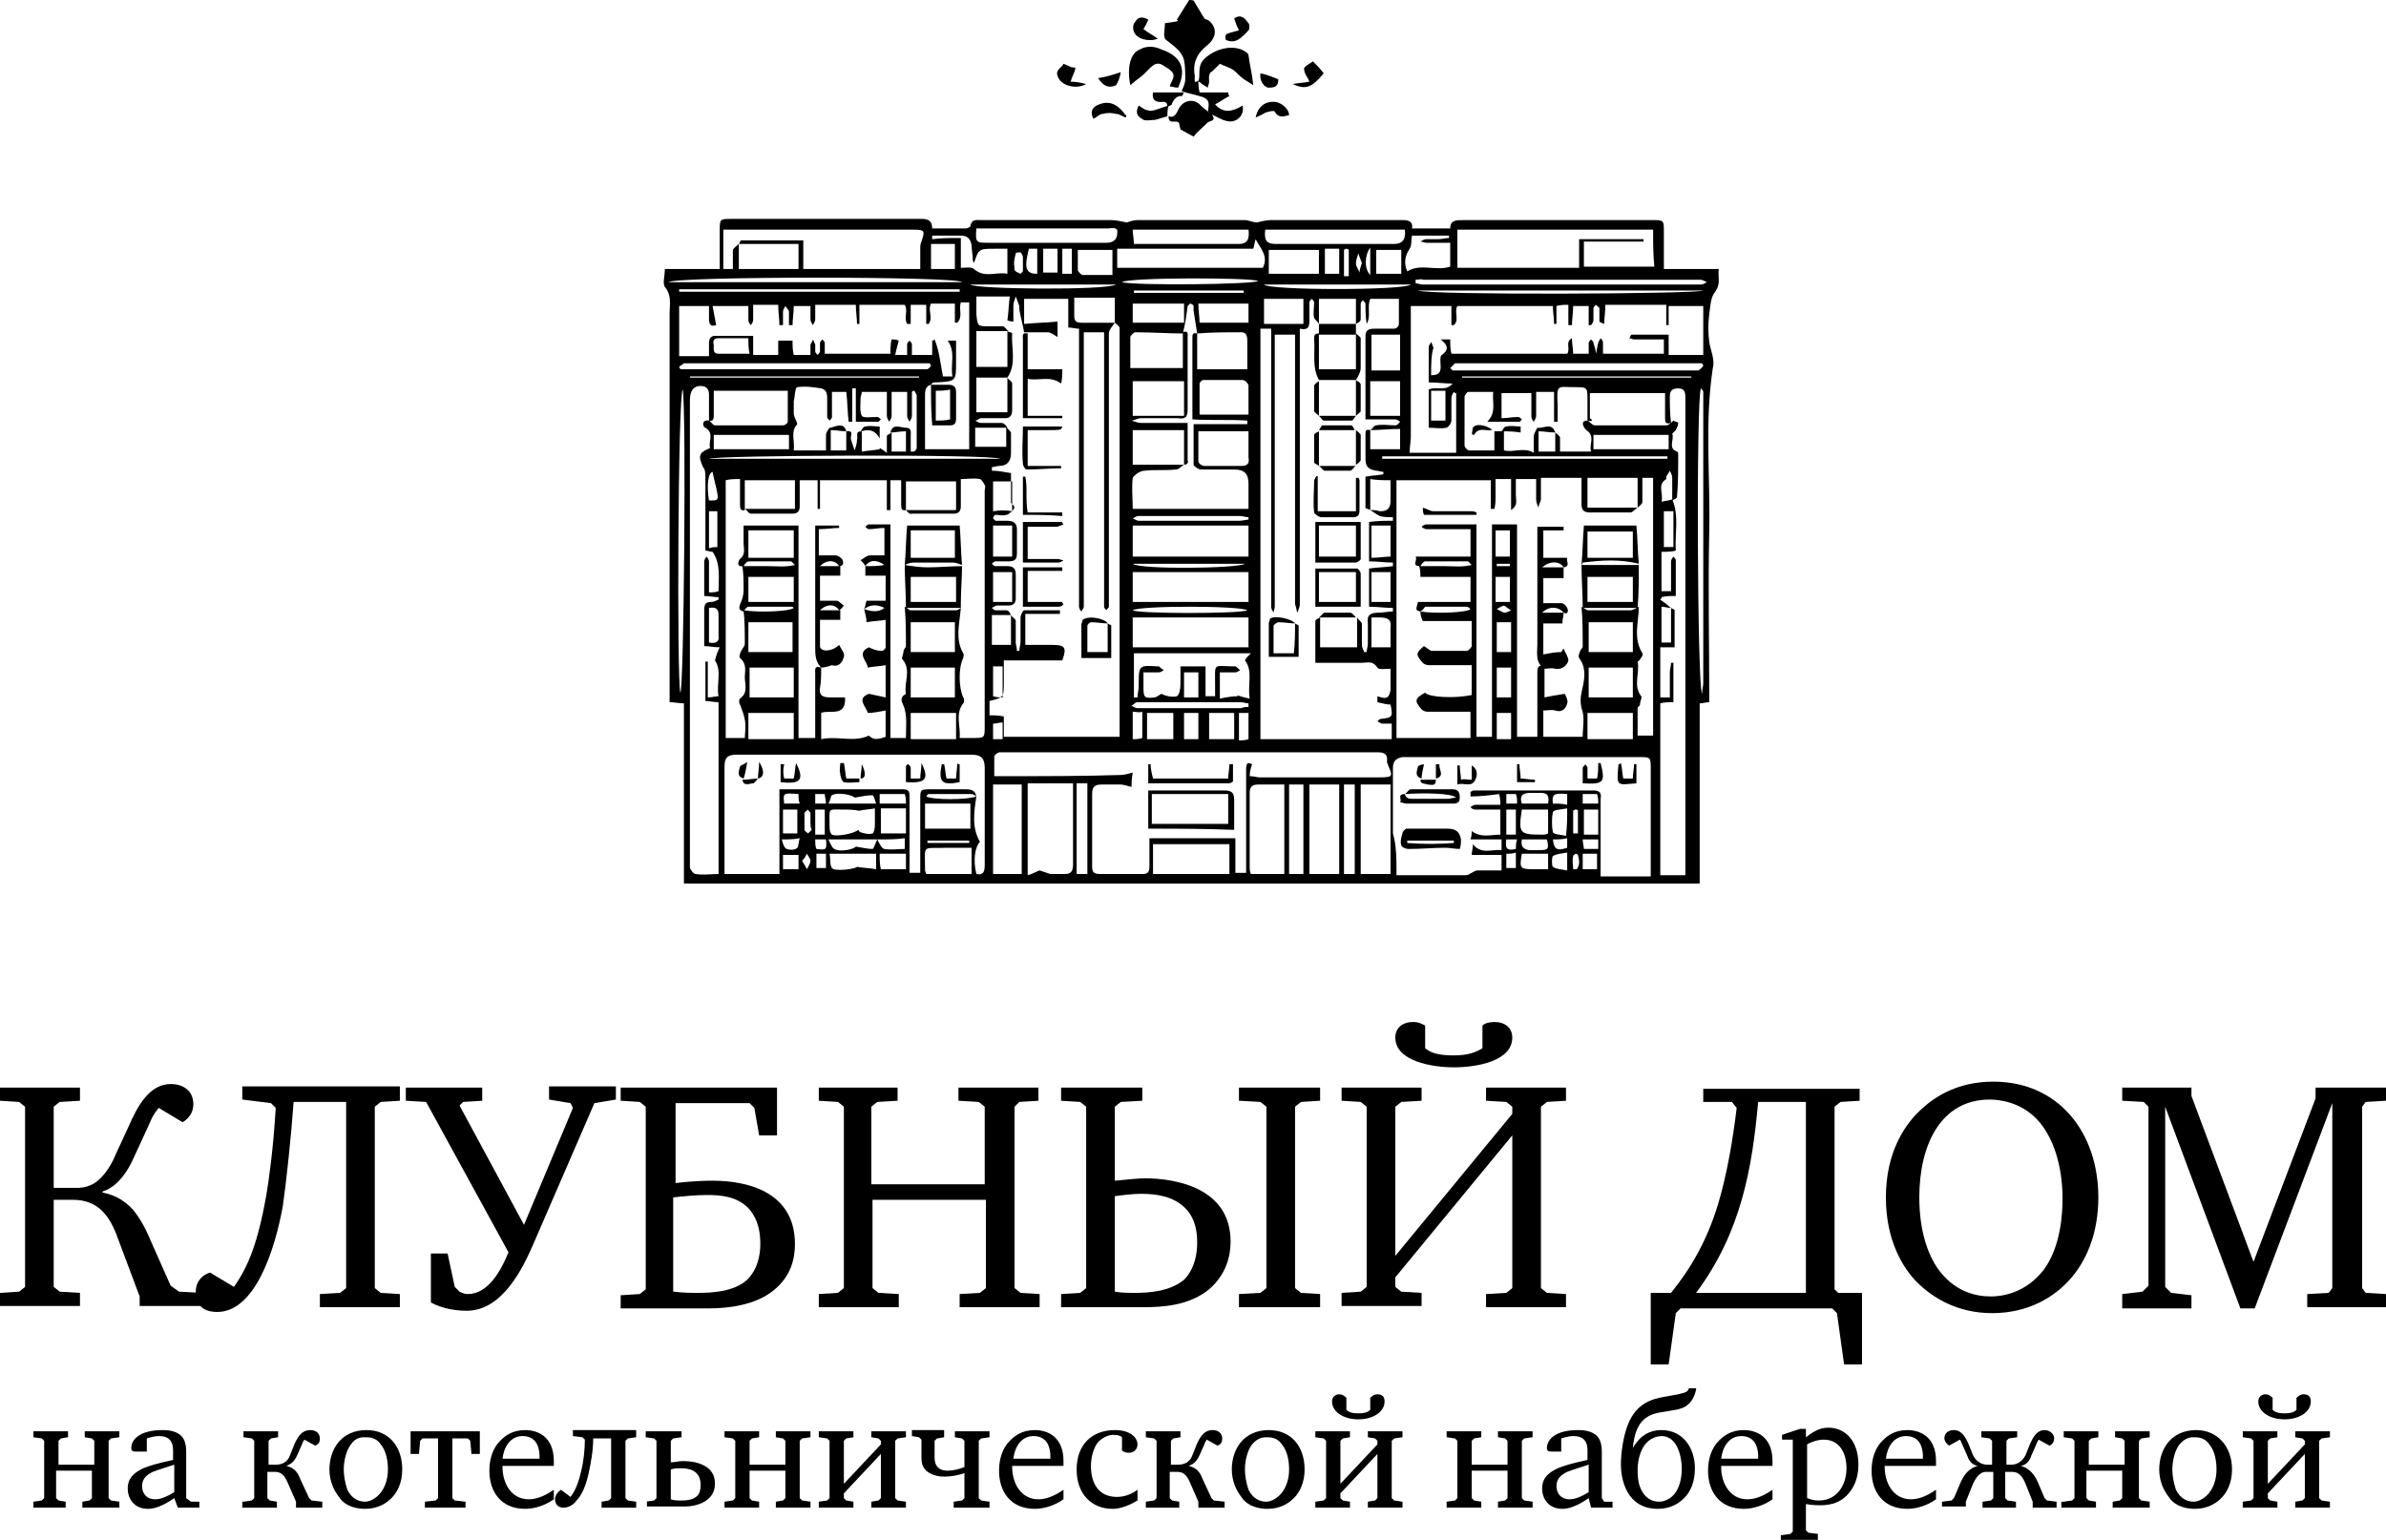 <?xml version="1.0" encoding="UTF-8"?> <svg xmlns="http://www.w3.org/2000/svg" xmlns:xlink="http://www.w3.org/1999/xlink" id="Слой_1" x="0px" y="0px" viewBox="0 0 594.982 384.088" xml:space="preserve"> <g> <path fill="currentColor" d="M170.548,220.386c0-14.882,0-29.764,0-44.944c-1.191,0-2.381-0.298-3.572-0.298c0-0.893,0-1.786,0-2.976 c0-24.406,0-48.813,0-73.219c0-6.846,0-13.989,0-20.835c0-2.083,0.595-4.465-1.191-6.548c-0.595-0.893,0-2.679,0-4.465 c4.465,0,8.929,0,13.691,0c0-3.274,0-6.548,0-9.524c0-2.976,0-2.976,2.976-2.976c15.775,0,31.55,0,47.325,0 c1.488,0,2.679,0.298,2.679,2.381c2.976,0,5.655,0,8.334,0c0.298,0,1.191-0.298,1.191-0.595c0.298-1.786,1.488-1.488,2.679-1.488 c10.715,0,21.728,0,32.443,0c1.191,0,2.381,0.298,3.869,0.595c0.893-0.298,1.786-0.595,2.679-0.595c8.929,0,17.858,0,26.788,0 c0.893,0,2.083,0.595,2.976,0.595c1.191-0.298,2.381-0.595,3.572-0.595c11.013,0,21.728,0,32.74,0c1.488,0,2.679,0.298,2.381,2.083 c3.274,0,6.25,0,9.524,0c0-2.083,1.488-2.083,3.274-2.083c15.775,0,31.252,0,47.027,0c2.976,0,2.976,0,2.976,2.976 c0,2.976,0,5.953,0,9.227c4.465,0,8.929,0,13.691,0c-0.298,2.083,0.595,3.572-0.893,5.655c-1.191,1.488-1.191,3.572-1.488,5.655 c-0.298,2.381-0.298,4.465,0,6.846c0.298,2.083,1.488,4.465,0.893,6.548c-2.083,13.691-0.595,27.085-0.893,40.777 s0,27.383,0,41.074c0,0.595,0,0.893,0,1.488c-0.893,0-1.488,0.298-2.381,0.298c0,14.882,0,29.764,0,44.944 C339.012,220.386,254.78,220.386,170.548,220.386z M211.027,107.58c2.083-0.298,0.893,1.191,1.191,2.083 c0.298,0.893,0.595,1.786,0.893,2.679c0.298-0.893,0.595-1.786,0.595-2.679c0.298-0.893-0.595-2.083,1.191-2.083l0,0 c0,1.488,0,3.274,0,5.06c1.786-0.298,2.976-0.298,4.465-0.595v-0.298c0.595,0.298,0.893,0.595,1.786,1.191c0-1.786,0-2.976,0-4.167 c0-0.298,0.893-0.595,1.191-0.893c0,1.488,0,3.274,0,4.762c1.488,0,2.679,0,3.572,0c0-1.786,0-3.274,0-5.06 c-1.488,0-2.679,0.298-3.869,0.298c0.595-2.381,2.381-1.191,3.869-1.191c1.488,0,1.191,1.191,1.191,2.083c0,1.191,0,2.679,0,3.869 c0.298,0,0.595,0,0.893,0c0.298-0.298,0.595-0.595,0.595-0.893c0-4.465,0-8.632,0-13.096c0-0.298-0.298-0.595-0.595-1.191 c-0.298,0-0.298,0-0.595,0.298c0,2.083,0,3.869,0,5.953c0,0.595-0.298,0.893-0.595,1.488c-0.298-0.595-0.595-0.893-0.595-1.488 c0-2.083,0-3.869,0-5.953c-1.488,0-2.679,0-3.869,0c0,2.083,0,3.869,0,5.953c0,0.595-0.298,0.893-0.595,1.488 c-0.298-0.595-0.595-0.893-0.595-1.488c0-1.786,0-3.869,0-5.953c-2.083,0-4.167,0-6.25,0c0,0.595-0.298,0.893-0.298,1.488 c0,1.488-0.298,3.274,0.298,4.465c0.298,0.595,2.381,0.298,3.869,0.298c0.298,0,0.595,0.298,0.893,0.595 c-0.298,0.298-0.595,0.595-0.595,0.595c-1.786,0-3.572,0-5.655,0c0-2.976,0-5.655,0-8.334c-0.298,0-0.595,0-0.893,0 c0,2.679,0,5.358,0,8.334c-0.595,0-0.893,0-0.893,0c-0.298-2.381-0.298-5.06-0.595-7.441c-1.191,0-2.381,0-3.572,0 c0,2.083,0,4.167,0,6.25c0,0.298-0.298,0.595-0.595,0.893c-0.298-0.298-0.595-0.595-0.595-0.893c0-1.488,0-3.274,0-4.762 c0-1.191-0.298-2.083-1.488-2.381c-2.083-0.298-3.869-0.595-5.953-0.298c-0.595,0-0.595,2.381-0.893,3.572c0,0.893,0,2.083,0,2.976 c0,0.893,0.595,1.488,0.893,2.679c-1.786,1.786-0.595,4.167-0.893,6.548c2.679,0,5.358,0,8.036,0c0-1.488,0-2.679,0-3.869 c0-0.595,0.893-2.083,1.191-1.786C208.348,106.39,210.431,105.199,211.027,107.58c-1.191,0-2.381-0.298-3.869-0.298 c0,1.786,0,3.572,0,5.06c1.191,0,2.381,0,3.869,0C211.027,110.557,211.027,109.069,211.027,107.58z M184.239,60.851 c0,2.083,0,4.167,0,6.25c5.06,0,9.822,0,14.882,0c0-2.083,0-4.167,0-6.25C194.061,60.851,189.001,60.851,184.239,60.851 c0.298-0.298,0.298-0.893,0.595-0.893c5.06,0,10.12,0,15.477,0c0,2.679,0,5.06,0,7.143c9.822,0,19.644,0,29.169,0 c0-1.786,0-3.572,0-5.06c0-0.595,0-1.191,0.298-1.786c0.893-2.679,0.893-2.976-2.083-2.976c-14.882,0-29.764,0-44.944,0 c-0.893,0-1.488,0-2.381,0c0,3.274,0,6.548,0,9.822c0.893,0,1.488,0,2.381,0c0-1.786,0-3.274,0-4.762 C183.049,61.744,183.942,61.148,184.239,60.851z M395.861,104.902c0.595,0.298,1.191,1.191,1.786,1.191c5.953,0,11.906,0,17.858,0 c0.595,0,1.191-0.595,1.786-1.191c0.298,0.298,1.191,0.298,1.191,0.595c0,0.595-0.298,1.191-0.595,1.786 c-0.298,0.298-0.893,0.893-0.893,0.893c0.595,1.488-1.191,3.572,1.191,4.465c0.298,0,0.298,0.595,0.298,0.893 c0,3.572,0,6.846-0.298,10.417c0,0.298-0.595,0.595-1.191,0.893c0-1.786,0-3.572,0-5.655c0-0.595-0.298-1.191-0.595-1.786 c-0.298,0.595-0.595,0.893-0.893,1.488c0,0.298,0,0.595,0,0.595c-2.381,1.488-0.595,3.572-1.191,5.655 c1.191-0.298,2.083-0.298,2.679-0.595c1.786,4.167,0.595,8.632,0.893,12.799c-1.191,0.298-2.381,0.298-3.572,0.298 c0,3.274,0,6.548,0,9.822c0.893,0,1.488,0,2.381,0c0-2.679,0-5.06,0-7.441c0-0.298,0.298-0.893,0.595-1.191 c0.298,0.298,0.595,0.595,0.595,0.893c0,2.976,0,5.953,0,8.929c-1.488,0-2.381,0-3.572,0.298c0,0.298,0,0.298-0.298,0.595 c0.298,0.298,0.893,0.595,1.191,0.893c0.595,0.298,0.893,0.893,1.488,1.191c-0.893,0-1.488-0.298-2.381-0.298 c0,2.976,0,5.953,0,8.929c0.893,0,1.488,0,2.381,0c0-2.976,0-5.655,0-8.632c0.298,0.298,0.893,0.298,0.893,0.595 c0,2.976,0,5.953,0,9.227c-1.191,0-2.381,0-3.572,0c0,4.167,0,8.334,0,12.501c0.893,0,1.488,0,2.381,0c0-1.191,0-2.083,0-3.274 c0-0.893,0-2.083,0-2.976s0.298-1.488,0.298-2.381c0.298,0,0.595,0,0.595,0c0,3.274,0,6.548,0,9.822c-1.191,0-2.381,0-3.274,0.298 c0,14.287,0,28.573,0,42.86c2.083,0,4.167,0,6.25,0c0-0.893,0-1.488,0-2.083c0-38.693,0-77.386,0-116.08c0-0.298,0-0.893,0-1.191 c0-1.191-0.298-2.083-1.786-2.083c-1.786,0-2.083,0.893-2.083,2.083c0,2.083,0,4.167,0.298,6.548c-1.191,0.298-1.488,0-1.488-1.191 c0-2.083,0-4.167,0-6.25c-6.25,0-12.501,0-18.751,0c0,2.083,0,4.167,0,6.25C397.349,104.902,397.052,105.199,395.861,104.902 c0-1.786,0-3.274,0-5.06c0-3.274,0-3.274-3.274-3.274c-4.167,0-4.465-0.893-4.167,4.465c0,1.488,0,2.679,0,4.167 c-0.298,0-0.595,0-0.893,0c0-2.381,0-4.762,0-7.441c-1.786,0-2.976,0-4.465,0c0,2.083,0,4.167,0,5.953 c0,0.595-0.298,0.893-0.595,1.488c-0.298-0.298-0.595-0.893-0.595-1.191c0-2.083,0-4.167,0-5.953c-2.679,0-5.06,0-7.441,0 c0,2.083,0,4.167,0,6.25c1.488,0,2.679-0.298,4.167-0.298c0.298,0,0.595,0.298,0.893,0.595c-0.298,0.298-0.298,0.595-0.595,0.595 c-2.679,0-5.06,0-8.036,0c2.381-2.381,1.191-4.762,1.488-7.441c-2.381,0-4.465,0-6.25,0c-0.298,0-0.893,0.893-0.893,1.191 c0,4.167,0,8.036,0,12.203c0,0.298,0.595,1.191,1.191,1.191c2.083,0,3.869,0,6.25,0c0-1.786,0-3.274,0-4.762l0,0 c0.893,0,1.786,0,2.381,0l0,0c0,1.488,0,3.274,0,4.762c2.381,0.595,5.06-0.893,7.441,0.595c0-1.786,0-2.976,0-4.167 c0-0.595,0.893-2.083,0.893-2.083c1.488,0.298,3.572-1.488,4.465,1.191c-1.488,0-2.679-0.298-4.167-0.298c0,1.786,0,3.274,0,5.06 c1.488,0,2.679,0,4.167,0c0-1.786,0-3.274,0-4.762c0.298,0.298,0.893,0.595,1.191,1.191c0,1.191,0,2.381,0,3.572 c2.679,0,5.06,0,7.739,0c-0.595-1.786,1.191-3.869-1.191-5.358C394.671,106.39,394.075,104.902,395.861,104.902z M295.259,115.914 c0-2.976,0-5.655,0-8.632c-4.465,0-8.632,0-12.799,0c0,2.976,0,5.953,0,8.632C286.925,115.914,291.092,115.914,295.259,115.914 c-0.595,0.298-1.191,1.191-2.083,1.191c-2.679,0.298-5.358,0-7.739,0.298c-1.191,0-2.679,1.191-2.976,1.786 c-0.298,2.679,0,5.06,0,7.739c9.822,0,19.347,0,28.871,0c0-2.083,0-4.167,0-6.25c0-2.381-0.893-3.572-3.572-3.572 c-2.679,0-5.655,0-8.334,0c-0.595,0-1.786-0.893-1.786-1.191c0-3.274,0-6.548,0-10.12c4.762,0,9.227,0,13.394,0 c0-0.298,0-0.595,0-0.893c-4.465-0.298-8.929,0-13.691-0.298c0-6.846,0-13.691,0-20.24c0-0.893,0-1.488,1.191-1.191 c0,2.976,0,5.953,0,8.929c4.465,0,8.334,0,12.501,0c0-2.381,0-4.762,0-7.143c0-1.191-0.298-2.083-1.488-2.083 c-3.572,0-7.441,0-11.013,0.298c-0.298-1.786-0.595-3.869-0.893-5.655c0-0.298,0-0.893,0-1.191s-0.595-0.595-0.893-0.595 c-0.298,0.298-0.595,0.595-0.595,0.595c-0.298,2.381-0.595,4.465-1.191,6.846c-3.869,0-7.739-0.298-11.906-0.298 c-0.298,0-1.191,0.893-1.191,1.191c0,2.679,0,5.06,0,7.739c4.465,0,8.632,0,13.096,0c0-2.976,0-5.953,0-8.929 c1.488-0.595,1.191,0.595,1.191,1.191c0,5.953,0,11.906,0,18.156c0,1.786-0.595,2.381-2.381,2.083c-2.976,0-6.25,0-9.227,0 c-0.893,0-1.786,0.595-2.381,0.595c0.893,0.298,1.786,0.595,2.381,0.595c3.869,0,7.441,0,11.608,0c0,3.274,0,6.25,0,9.227 C296.449,115.617,295.854,115.914,295.259,115.914z M176.798,104.902c0.595,0.298,0.893,1.191,1.488,1.191 c5.655,0,11.31,0,16.965,0c0.595,0,1.191-0.595,1.191-0.893c0-2.381,0-5.06,0-7.739c-6.25,0-12.501,0-18.454,0 c0,2.083,0,4.167,0,6.25C177.989,104.604,177.691,105.199,176.798,104.902c0-2.083,0-4.465,0-6.548 c0-1.191-0.595-2.083-2.083-2.083c-1.786,0-2.679,1.191-2.679,3.572c0,38.693,0,77.089,0,115.782c0,0.298,0,0.893,0,0.893 c0.298,0.595,0.893,1.488,1.488,1.488c1.786,0.298,3.869,0,5.655,0c0-14.584,0-28.573,0-42.86c-1.191,0-2.381-0.298-3.274-0.298 c0-3.274,0-6.548,0-9.822c0.298,0,0.595,0,0.595,0c0,2.976,0,5.655,0,8.929c1.191,0,1.786-0.298,2.679-0.298 c-0.595-3.274,0.893-6.25-0.893-8.929c0.298-1.191,0.595-2.083,1.191-3.274c-1.488,0-2.679-0.298-3.869-0.298 c0-2.976,0-5.953,0-8.929c0-1.488,0.298-2.083,1.786-2.083c0.595,0,1.191-0.298,1.786-0.595c0-0.298,0-0.298,0-0.595 c-1.191,0-2.381-0.298-3.572-0.298c0-2.976,0-5.655,0-8.632c0-0.298,0.298-0.893,0.595-1.191c0.298,0.298,0.595,0.893,0.595,1.191 c0,2.381,0,5.06,0,7.739c0.893,0,1.488,0,2.381-0.298c0-3.274,0.595-6.846-1.488-9.822c-0.595,0-1.191-0.298-1.786-0.298 c0-6.25,0-12.203,0-18.156c0-0.893,0-2.083-0.595-2.679c-1.191-2.679-1.191-3.572,1.786-4.762c-0.595-1.488,1.191-3.572-1.191-5.06 C175.31,106.687,174.715,104.604,176.798,104.902z M243.47,198.658c-0.298-0.298-0.893-0.595-1.191-0.595 c-3.572,0-7.143,0-10.715,0c-0.298,0-0.298,0.298-0.595,0.595C232.754,199.551,241.088,199.551,243.47,198.658 c-0.595,3.869-1.191,7.739,0.893,11.31c-1.191,1.191-1.786,4.465-0.893,8.036c1.488,0.298,2.083-0.298,2.083-2.083 c0-8.036,0-16.37,0-24.406c0-2.381-0.893-3.274-3.274-3.274c-7.739,0-15.775,0-23.514,0c-11.608,0-23.514,0-35.122,0 c-2.381,0-2.976,0.893-2.976,2.976c0,5.655,0,11.31,0,16.965c0,3.274,0,6.548,0,9.822c4.762,0,9.227,0,13.691,0 c0-7.143,0-13.989,0-21.132c10.417,0,20.835,0,30.955,0c1.488,0,1.488,0.893,1.488,1.786c0,3.572,0,7.143,0,10.715 c0,2.679,0,5.655,0,8.334c1.191,0,1.786,0,2.679,0c0-0.893,0-1.488,0-2.083c0-5.358,0-10.715,0-16.073c0-2.679,0-2.679,2.679-2.679 c2.976,0,5.953,0,8.632,0C242.279,196.872,243.172,197.17,243.47,198.658z M232.159,95.972c-1.191,0.298-1.488,1.191-1.488,2.381 c0,3.572,0,7.143,0,10.715c0,0.893,0,2.083,0,2.976c3.869,0,7.441,0,11.013,0c0-12.203,0-24.406,0-36.61c-0.893,0-1.488,0-2.083,0 c-0.595,1.786,0.595,3.572-0.893,5.06c-0.298,0-0.298,0-0.595,0c0-1.488,0-3.274,0-4.762c-2.083,0-4.167,0-5.953,0 c-0.893,1.488,0.595,3.572-0.595,5.06c-0.298,0-0.595,0-0.595,0c0-1.488,0-3.274,0-4.762c-1.488,0-2.679,0-3.869,0 c0,1.786,0,3.274,0,4.762c-0.298,0-0.595,0-0.893,0c-0.893-1.488,0.298-3.274-0.595-4.762c-3.572,0-7.441,0-11.31,0 c0,1.786,0,3.274,0,4.762c-0.298,0-0.298,0-0.595,0c0-1.488-0.298-3.274-0.298-4.762c-3.274,0-6.548,0-10.12,0 c0,1.191,0,2.381,0,3.572c0,0.595-0.298,0.893-0.595,1.488c-0.298-0.595-0.595-0.893-0.595-1.488c0-1.191,0-2.381,0-3.274 c-1.786,0-2.976,0-4.167,0c0,1.786-0.298,3.274-0.298,4.762c-0.298,0-0.595,0-0.893,0c0-1.191,0-2.381,0-3.274 c0-0.595-0.595-0.893-0.893-1.488c-0.298,0.595-0.595,0.893-0.595,1.488c0,1.191,0,2.381,0,3.274c-0.298,0-0.595,0-0.893,0 c0-1.488-0.298-3.274-0.298-5.06c-2.083,0-4.167,0-6.25,0c0,1.488,0,2.679,0,3.869c0,0.298-0.298,0.893-0.595,1.191 c-0.298-0.298-0.595-0.893-0.595-1.191c0-1.191,0-2.381,0-3.572c-2.976,0-5.655,0-8.929,0c0.298,1.786,0.595,2.976,0.893,4.762 c-0.893,0.298-1.786,0.298-1.786-1.488c0-1.191,0-2.083,0-3.274c-2.679,0-5.06,0-7.441,0c0,4.167,0,8.334,0,12.501 c2.679,0,5.06,0,7.441,0c0-1.191,0-2.083,0-3.274s0.595-1.786,1.488-1.786c2.976,0,6.25,0,9.524,0c0,1.786,0,3.274,0,4.762 c2.381,0,4.167,0,6.25,0c0-1.191,0-2.381,0-3.572c1.191,0,2.381,0,3.572,0c0,1.191,0,2.381,0.298,3.572c1.488,0,2.679,0,4.167,0 c0-0.893,0-1.488,0-2.381c0-0.595,0.595-0.893,0.595-1.488c0.298,0.298,0.298,0.893,0.595,1.191c0,0.595,0,1.191,0,1.786 c0,0.298,0.298,0.595,0.595,0.893c0.298-0.298,0.595-0.595,0.595-0.893c0-0.595,0-1.488,0-2.083c0-0.298,0.298-0.595,0.595-0.893 c0.298,0.298,0.595,0.595,0.595,0.893c0,0.893,0,1.786,0,2.679c5.655,0,11.013,0,16.37,0c0-1.191,0-2.381,0.298-3.572 c0.595,0,1.191,0,1.786,0.298c-0.298,1.191-0.595,2.083-0.893,3.572c1.191,0,2.083,0,2.976,0c0-0.893,0-1.786,0-2.679 c0-0.298,0.298-0.595,0.595-0.893c0.298,0.298,0.595,0.595,0.595,0.893c0,0.893,0,1.786,0,2.679c1.786,0,3.572,0,5.06,0 c0-1.191,0-2.381,0-3.572c0.298,0,0.298,0,0.595-0.298c0.595,1.488,0.893,2.679,1.191,4.167c0.298,1.786,0.595,3.274,0.893,5.06 c0.595,0,1.488,0,2.381,0c-0.595-2.976,0.893-5.953-1.191-8.929c0.893,0,1.488,0,2.083,0c0,1.786,0,3.572,0,5.358 c0,4.762,0,4.762-4.762,5.06c-0.298,0-0.595,0-0.595,0C232.457,95.377,232.457,95.675,232.159,95.972L232.159,95.972z M341.691,127.225c-0.298-0.298-1.191-0.298-1.191-0.595c0-2.679,0-5.06,0-7.739c1.488-0.298,2.976-0.298,4.465-0.595 c0-0.298,0-0.298,0-0.595c-0.595,0-1.191-0.298-1.786-0.298c-2.083-0.298-2.679-1.191-2.679-2.976c0-2.083,0-3.869,0-5.953 c0-0.893,0-1.488,1.191-1.191c0,1.488,0,3.274,0,4.762c2.679,0,5.06,0,7.441,0c0-1.786,0-3.274,0-5.06 c-2.679,0-5.06,0.298-7.441,0.298c0.595-0.298,0.893-1.191,1.488-1.191c1.488-0.298,3.274,0,4.762,0 c0.595,0,0.893-0.595,1.191-0.893c-0.298-0.298-0.893-0.595-1.191-0.595c-2.381,0-4.762,0-7.441,0c0-7.143,0-13.989,0-20.835 c0-1.191,0.595-1.786,2.083-1.786c1.786,0,3.572,0,5.06,0c0.595,0,1.191-0.595,1.191-1.191c0-2.083,0-4.167,0-6.25 c-2.381,0-4.762,0-7.143,0c-0.893,2.083,0.298,4.167-0.893,6.25c-0.298-1.786-0.298-3.572-0.298-5.06 c0-0.298-0.595-0.595-0.595-0.893c-0.298,0.298-0.595,0.595-0.595,0.893c0,1.191,0,2.679,0,3.869c0,0.595-0.595,0.893-1.191,1.191 c0-2.083,0-4.167,0-6.25c-3.274,0-6.25,0-9.227,0c0,2.083,0,4.167,0,6.25c-0.298-0.595-0.893-0.893-1.191-1.488 c-0.298-1.191,0-2.679,0-3.869c0-0.298-0.298-0.595-0.595-0.893c-0.298,0.298-0.595,0.595-0.595,0.893c0,1.191,0,2.381,0,3.572 c0,1.786,0.298,3.572-2.381,2.976c0,1.191,0,2.083,0,2.976c0,22.025,0,43.753,0,65.778c0,0.595-0.298,1.191-0.595,2.083 c-0.298-0.595-0.298-1.488-0.595-2.083c0-0.298,0-0.595,0-0.893c0-21.132,0-42.563,0-63.695c0-0.893,0-1.786,0-2.679 c-1.786,0-3.274,0-5.06,0c0,1.191,0,2.083,0,3.274c0,20.537,0,41.372,0,61.909c0,0.893,0,1.786,0,2.679 c0,0.595-0.298,0.893-0.298,1.488c-0.298-0.595-0.595-0.893-0.595-1.488c0-21.728,0-43.753,0-65.481c0-1.191,0-2.381,0-3.869 c-0.893,0-1.786,0-2.679,0c0,34.229,0,68.457,0,102.388c11.013,0,21.728,0,32.74,0c0-1.488,0-2.679,0-3.869 c-0.893,0-1.786,0-2.381,0c-0.298,0-0.595-0.298-1.191-0.595c0.298-0.298,0.595-0.595,0.893-0.595 c2.976-0.298,2.976-0.595,2.381-3.572c-0.893,0-2.083-0.298-3.274-0.595c0-0.595,0-1.191,0-1.488 c0.893,0.298,1.786,0.595,2.381,0.298c0.595-0.298,0.893-1.488,0.893-2.083c0-1.488,0-3.274,0-5.06 c-1.191,0-2.976,0.298-3.274-0.298c-1.191-1.786-2.381-1.191-3.869-1.191c-3.869,0-7.739,0-11.608,0c0-3.572,0-6.846,0-10.417 c0-0.298,0.595-0.595,1.191-0.893c0,2.381,0,4.762,0,7.441c3.274,0,6.25,0,9.227,0c0-2.679,0-5.06,0-7.441 c0.298,0.595,0.893,0.893,1.191,1.488c0,1.786,0,3.572,0,5.358c0,0.595,0.298,1.191,0.595,1.786c0.298,0,0.298,0,0.595,0 c0-0.595,0.298-1.488,0.298-2.083c0-1.786,0-3.572,0-5.06c-0.298-2.083,0.595-2.679,2.679-2.679c1.191,0,2.381-0.298,3.572-0.298 c0-0.298,0-0.595,0-0.893c-2.083,0-3.869-0.298-5.953-0.298c0-3.274,0-6.25,0-9.524c2.083-0.298,3.869-0.298,5.953-0.595 c0-0.298,0-0.595,0-0.893c-2.083,0-3.869-0.298-5.953-0.298c0-3.274,0-6.548,0-9.822c2.083-0.298,3.869-0.298,5.953-0.298 c0-0.298,0-0.595,0-0.893c-1.191,0-2.381,0-3.274-0.298C342.881,128.117,342.286,127.522,341.691,127.225 c0.893,0,1.488,0,2.381,0.298c1.786,0,2.679-0.595,2.679-2.679c0-1.488,0-3.274,0-5.06c-1.786,0-3.274,0-5.06-0.298 C341.691,122.462,341.691,124.843,341.691,127.225z M225.909,127.225c-1.191,0.298-1.191-0.595-1.191-1.488 c0-2.083,0-3.869,0-5.953c-0.893,0-1.786,0-2.679,0c0,2.381,0,5.06,0,7.441c-0.298,0-0.595,0-0.893,0c0-2.381,0-4.762,0-7.441 c-5.655,0-11.013,0-16.668,0c0,2.381,0,4.762,0,7.143c-0.298,0-0.595,0-0.595,0c0-2.381,0-4.762,0-7.143c-1.786,0-2.976,0-4.465,0 c0,2.381,0,4.465,0,6.548c0,1.191-0.595,1.786-1.786,1.786c-3.572,0-6.846,0-10.417,0c-0.595,0-0.893-0.893-1.488-1.191 c4.167,0,8.334,0,12.501,0c0-2.381,0-4.762,0-7.143c-4.167,0-8.334,0-12.501,0c0,2.381,0,5.06,0,7.441 c-1.191,0.298-1.191-0.595-1.191-1.488c0-2.083,0-3.869,0-6.25c-1.488,0-2.381,0-3.572,0.298c0,21.43,0,42.86,0,64.29 c1.786,0,3.274,0,4.762,0c0.298-3.869,0.298-4.465-1.191-8.334c-0.298-0.298-0.298-1.191,0-1.488 c2.083-1.488,1.191-3.572,1.191-5.358c0-1.488,0.595-3.274-1.191-4.762c-0.298-0.298,0-1.191,0.298-1.786 c0.298-0.595,0.893-1.191,0.893-1.786c0-2.679,0-5.655-0.298-8.334c3.869,0.595,11.608,0.298,12.501-0.595 c-0.298-0.298-0.298-0.298-0.595-0.298c-3.572,0-7.143,0-10.715,0c-0.298,0-0.893,0.595-1.191,1.191 c-1.191-0.298-1.191-0.893-0.893-1.786c0.595-1.191,0.893-2.381,0.893-3.572c0-2.083,0-3.869-0.298-5.953c2.083,0,4.167,0,6.548,0 c2.083,0,4.167,0.298,6.548-0.298c-0.595-0.595-0.893-0.893-0.893-0.893c-3.572,0-7.143,0-10.715,0 c-0.298,0-0.893,0.595-1.191,1.191c-2.083,0.298-1.191-1.488-0.893-1.786c1.488-1.191,0.893-2.679,0.893-3.869 c0-1.488,0-2.976,0-4.465c4.465,0,8.929,0,13.691,0c0,17.858,0,35.419,0,52.98c1.488,0,2.976,0,4.167,0c0-0.893,0-1.488,0-2.083 c0-4.762,0-9.227,0-13.989c0-0.893-0.298-2.083,1.488-1.488l0,0c0,1.786,0,3.572-0.298,5.06c-0.298,2.083,0.893,2.381,2.679,2.381 c1.191,0,2.381,0,3.572,0c0.298,5.06-3.869,2.976-5.953,3.869c0,2.083,0,4.167,0,6.548c4.167-0.893,8.036,0.893,11.906-0.893 c0.893,0.893,1.786,1.191,4.167,0.298c0-2.083,0-4.167,0-6.548c-1.786,0.298-2.976,0.595-4.465,0.595 c-0.298-1.488-2.976-3.572,0.298-4.762c1.488,0.298,2.679,0.595,4.167,0.893c0-2.976,0-5.358,0-8.036 c-1.488,0.298-2.976,0.298-4.465,0.595c0-1.488-2.976-3.572,0.298-5.06c1.191,0.595,2.083,0.893,3.274,0.893 c0.298,0,0.893-0.595,0.893-0.893c0-2.083,0-4.167,0-6.846c-1.786,0.298-3.274,0.298-4.762,0.595c0-0.893-0.298-2.083-0.595-3.274 c1.786,0.595,3.572,0.893,5.06-0.298c-1.786-0.893-3.572-0.893-5.06,0.298c0.298-0.595,0.298-1.191,0.595-2.083 c1.786,0,3.274,0,4.762,0c0-2.083,0-4.167,0-6.25c-1.786,0-3.274,0-5.06,0c0-0.893,0-1.786,0-2.381c1.488,0,3.274,0,4.762-0.298 c-2.083-1.488-3.869-1.191-4.762,0.298c-0.298-0.595-0.595-0.893-1.191-1.488c0.595-0.298,1.191-0.893,2.083-1.191 c1.191,0,2.679,0,3.869,0c0-2.381,0-4.762,0-6.846c-1.488,0-2.679,0.298-3.869,0.298c-0.298,0-0.595-0.298-0.893-0.595 c0.298-0.298,0.595-0.595,0.893-0.595c1.786,0,3.274,0,5.358,0c0,17.858,0,35.419,0,53.278c1.488,0,2.381,0,3.869,0 c0-2.381,0.298-5.06-0.298-7.143c-0.298-1.488-1.786-2.679,0.298-3.869c-0.595-2.679,1.488-5.953-0.893-8.632 c-0.298-0.298,0.298-1.191,0.298-2.083c0-0.298,0.595-0.893,0.595-1.191c0-3.274,0-6.548-0.298-9.822 c0.595,0.298,1.191,0.893,1.488,0.893c3.869,0,7.739,0,11.31,0c0.298,0,0.893-0.298,1.191-0.595 c-0.298,3.869-1.488,7.739,0.595,11.31c0.298,0.298,0,0.893,0,1.191c-1.191,2.381-1.191,7.143,0,9.822 c0.298,0.298,0.298,1.191,0,1.488c-2.083,2.679-0.595,5.655-0.893,8.632c1.191,0,2.381,0,3.274,0c2.976,0,2.976,0,2.976-2.976 c0-19.644,0-38.991,0-58.635c0-0.595,0.298-1.191,0-1.488c-0.298-0.595-0.893-1.488-1.191-1.488c-1.488-0.298-2.976,0-4.762,0 c0,2.381,0,4.465,0,6.846c0,1.191-0.595,1.786-1.786,1.786c-3.572,0-6.846,0-10.417,0 C226.802,128.415,226.206,127.522,225.909,127.225c4.167,0,8.334,0,12.501,0c0-2.381,0-4.762,0-7.143c-4.167,0-8.334,0-12.501,0 C225.909,122.462,225.909,124.843,225.909,127.225z M354.192,152.524c-1.191-0.298-1.191-0.298-0.595-2.381 c4.465,0,8.929,0,13.096,0c0-2.083,0-4.167,0-6.25c-4.167,0-8.334,0-12.501,0c0-0.893,0-1.786-0.298-2.679c2.083,0,4.167,0,6.548,0 c2.083,0,4.167,0.298,6.548-0.298c-0.595-0.595-0.893-0.893-0.893-0.893c-3.572,0-7.143,0-10.715,0 c-0.298,0-0.893,0.595-1.191,1.191c-2.381,0-0.595-1.488-1.191-2.381c4.762,0,9.227,0,13.691,0c0-2.381,0-4.465,0-6.846 c-3.869,0-7.441,0-11.013,0c-0.298,0-0.893-0.298-1.191-0.595c0.298-0.298,0.893-0.595,1.191-0.595c1.488,0,2.976,0,4.465,0 c2.679,0,5.06,0,8.036,0c0,17.858,0,35.419,0,52.98c1.488,0,2.381,0,3.869,0c0-17.858,0-35.419,0-52.98c2.083,0,3.869,0,6.25,0 c0,17.858,0,35.419,0,52.98c1.786,0,3.274,0,5.06,0c0-5.358,0-10.715,0-16.073c0-1.191,0.298-2.083,1.786-1.488l0,0 c0,2.381,0,4.762,0,7.739c1.488-0.298,2.976-0.595,5.06-0.893c0.298,0.595,0.893,1.786,0.595,2.381 c-0.298,1.191-1.191,2.381-2.976,1.786c-0.893-0.298-2.083,0-2.976,0c0,2.381,0,4.465,0,6.548c3.274,0,6.548,0,9.822,0 c0-2.381,0.595-5.06-0.298-7.143c-0.298-1.488-0.298-2.381,0-3.869c0.595-2.679,1.488-5.953-0.595-8.632 c-0.298-0.298,0-1.191,0.298-1.786c0-0.298,0.595-0.595,0.595-1.191c0-3.274,0-6.548-0.298-9.822 c0.595,0.298,1.191,0.893,1.786,0.893c3.572,0,6.846,0,10.417,0c0.595,0,1.488-0.595,2.083-0.893c0,3.869-1.488,7.739,0.893,11.608 c0.298,0.298-0.298,1.191-0.595,1.488c0,0.298-0.595,0.595-0.595,0.595c0.595,2.976-1.191,5.953,0.893,8.632 c0.298,0.298-0.298,1.191-0.298,2.083c0,0.298-0.595,0.595-0.595,0.893c0,2.381,0,4.762,0,6.846c1.488,0,2.679,0,3.869,0 c0-21.43,0-42.86,0-64.29c-0.893,0-1.786,0-2.679,0c0,2.083,0,3.869,0,5.953c0,0.595-0.595,0.893-1.191,1.488 c0-2.381,0-4.762,0-7.441c-4.167,0-8.334,0-12.501,0c0,2.381,0,4.762,0,7.441c4.167,0,8.334,0,12.501,0 c-0.595,0.298-1.191,1.191-1.786,1.191c-3.274,0-6.548,0-10.12,0c-1.488,0-2.083-0.595-2.083-2.083c0-2.083,0-4.167,0-6.548 c-3.572,0-6.846,0-10.12,0c0,1.786,0,3.572,0,5.358c0,0.595-0.595,1.191-0.595,2.083c-0.298-0.595-0.595-1.488-0.595-2.083 c0-1.786,0-3.572,0-5.06c-1.786,0-3.572,0-5.06,0c0,1.488,0,2.679,0,4.167c0,1.191,0.595,2.381-1.191,3.572 c0-2.976,0-5.358,0-7.739c-1.488,0-2.381,0-3.869,0c0,1.488,0,2.679,0,4.167c0,1.191,0,2.083-0.298,3.274c-0.298,0-0.595,0-0.893,0 c0-2.381,0-4.762,0-7.143c-8.036,0-15.775,0-23.514,0c0,21.43,0,42.86,0,64.29c6.25,0,12.203,0,18.454,0c0-2.381,0-4.465,0-6.548 c-0.595,0-1.191,0-1.488,0c-2.976,0-6.25,0-9.227,0c-0.595,0-1.191-0.298-1.488-0.595c-1.786-2.083-1.786-2.679,0.893-4.167 c0.893,1.191,7.441,1.488,11.608,0.595c0-2.381,0-4.762,0-7.441c-3.869,0-7.143,0-10.715,0c-0.595,0-1.191-0.298-1.488-0.595 c-1.786-2.083-1.786-2.381,0.298-4.167c0.595,0.298,1.191,0.893,1.786,1.191c2.976,0,5.953,0,8.929,0 c0.298,0,1.191-0.893,1.191-1.191c0-2.083,0-4.167,0-6.25c-4.167,0-8.036,0-12.203,0 C354.489,154.31,354.192,153.417,354.192,152.524c3.572,0.595,11.608,0.298,12.501-0.595c-0.298-0.298-0.595-0.595-0.893-0.595 c-3.572,0-6.846,0-10.417,0C355.085,151.631,354.787,152.226,354.192,152.524z M252.399,127.522c0-2.381,0-5.06,0-7.441 c-1.786,0-3.274,0-4.762,0c0,2.679,0,4.762,0,7.441C249.422,127.225,250.911,127.225,252.399,127.522 c-0.595,0.298-0.893,0.893-1.488,0.893c-0.893,0.298-1.786,0-2.679,0c-0.298,0-0.595,0.595-0.595,0.893 c0.298,0.298,0.595,0.595,0.595,0.595c0.893,0,2.083,0,2.976,0c1.488,0,2.381,0.595,2.381,2.083c0,2.083,0,3.869,0,5.953 c0,1.786-0.595,2.083-2.381,2.083c-0.893,0-2.083,0-2.976,0c-0.298,0-0.595,0.298-0.893,0.595c0.298,0.298,0.595,0.595,0.893,0.595 c0.893,0,2.083,0,2.976,0c1.488,0,2.083,0.595,2.083,2.083c0,2.083,0,3.869,0,5.953c0,1.191-0.595,1.786-1.786,1.786 c-0.893,0-2.083,0-2.976,0c-0.298,0-0.595,0.298-1.191,0.595c0.298,0.298,0.595,0.595,0.893,0.595c0.893,0,1.786,0,2.679,0 c0.595,0,0.893,0.595,1.191,1.191c-1.488,0-3.274,0-4.762,0c0,2.679,0,5.06,0,7.441c1.786,0,3.274,0,4.762,0 c0-2.679,0-5.06,0-7.441c0.298,0.595,1.191,0.893,1.191,1.488c0,1.786,0,3.572,0,5.358c0,0.595,0.298,1.191,0.298,2.083 c0.298,0,0.595,0,0.595,0c0-0.893,0.298-1.488,0.298-2.381c0-2.083,0-3.869,0-5.953c0-0.595,0.595-1.786,0.893-1.786 c2.976,0,5.953,0,8.929,0c0,0.298,0,0.595,0,0.893c-2.679,0-5.655,0-8.632,0c0,2.976,0,5.358,0,7.739c2.381,0,4.762,0,6.846,0 c2.976,0,3.572,0.595,2.381,3.869c-4.762,0-9.524,0-14.584,0c0,2.083,0,3.572,0,5.358c0,3.869,0,3.869-3.572,4.762 c0,1.191,0,2.381,0,3.572c1.191,0,2.381,0,3.572,0.298c0,1.786,0,3.572,0,5.06c9.822,0,19.049,0,28.871,0c0-0.893,0-1.488,0-2.083 c0-32.74,0-65.481,0-98.221c0-0.595,0-1.191,0-1.786c-0.298-0.595-0.893-0.893-1.191-1.191c0-2.083,0-4.167,0-6.25 c-3.572,0-6.846,0-10.12,0c0,1.488,0,2.976,0,4.465c0,1.191,0.298,1.786,1.786,1.786c2.679,0,5.655,0,8.334,0 c-0.595,0.893-1.488,1.786-1.488,2.679c0,22.323,0,44.944,0,67.267c0,0.298,0,0.595,0,0.893s-0.595,0.595-0.595,0.893 c-0.298-0.298-0.595-0.595-0.595-0.893c0-0.595,0-1.488,0-2.083c0-21.132,0-42.563,0-63.695c0-0.893,0-1.786,0-2.679 c-1.786,0-3.274,0-5.06,0c0,1.191,0,2.083,0,3.274c0,17.263,0,34.229,0,51.492c0,4.465,0,9.227,0,13.691 c0,0.298-0.298,0.595-0.595,1.191c-0.298-0.298-0.595-0.893-0.595-1.191c0-21.43,0-43.158,0-64.588c0-1.488,0-2.976,0-4.762 c-0.893,0-1.786-0.298-2.679-0.298c0-2.381,0-4.762,0-7.143c-3.869,0-7.441,0-11.013,0c0,2.083,0,4.167,0,6.25 c2.976-0.298,5.655-0.298,8.334-0.595c0,0.893,0,2.381,0,3.869c-0.893-0.595-1.786-1.191-2.381-1.191c-2.083,0-3.869,0-5.953,0l0,0 c-0.298-1.786-0.893-3.869-1.191-5.655c0-0.298,0-0.595,0-0.893c-0.298-0.893-0.595-1.488-0.893-2.381 c-0.298,0.893-0.595,1.488-0.595,2.381c0,1.191,0,2.381,0,3.869c-0.893,0-1.488-0.298-1.488-0.298 c0.298-2.083,0.298-3.869,0.595-5.953c-2.976,0-5.358,0-8.334,0c0,1.488,0,2.976,0,4.465c0.298,2.976,0.298,2.976,3.274,2.976 c1.191,0,2.381,0,3.274,0c0.595,0,0.893,0.893,1.488,1.191c-2.679,0-5.06,0-8.036,0c0,2.976,0,5.953,0,8.929 c2.679,0,5.358,0,7.739,0c0-2.976,0-5.953,0-8.929c0.298,0.298,1.191,0.298,1.191,0.595c-0.298,3.572,1.191,7.441-1.191,11.013 c-2.679,0-5.06,0-7.739,0c0,2.976,0,5.953,0,8.632c2.679,0,5.358,0,7.739,0c0-2.976,0-5.953,0-8.632 c0.298,0.595,1.191,0.893,1.191,1.488c0,2.083,0,4.465,0,6.548c0,1.488-0.595,2.083-1.786,2.083c-2.083,0-3.869,0-5.953,0 c-0.595,0-0.893,0.595-1.488,0.595c0.595,0.298,0.893,0.595,1.488,0.595c1.786,0,3.274,0,5.06,0c0.595,0,1.191,0.595,1.488,1.191 c-2.679,0-5.06,0-8.036,0c0,1.786,0,3.274,0,4.762c2.679,0,5.06,0,7.739,0c0-1.786,0-3.274,0-5.06 c0.298,0.595,0.893,0.893,1.191,1.488c0,1.786,0,3.572,0,5.06c0,2.083-0.893,3.274-2.976,3.274c-0.595,0-1.191,0.298-1.786,0.298 c0,0.298,0,0.595,0,0.893c1.488,0,2.976,0.298,4.762,0.595c0,2.381,0,5.06,0,7.441 C253.589,126.629,252.696,126.927,252.399,127.522z M348.239,218.302c5.953,0,11.608,0,17.263,0c0.595,0,0.893-0.298,1.488-0.595 c0.595-0.298,0.893-0.595,1.488-0.595c2.083,0,3.869,0,5.953,0c0-1.488,0-2.679,0-3.869c-2.381,0-4.762,0-7.441,0 c0-0.893,0.298-1.488,0.298-2.679c2.083,2.679,4.762,1.191,7.143,1.488c0-0.893,0-1.786,0-2.679c-2.679,0-5.06,0-7.739,0 c0.298-0.893,0.298-1.488,0.298-2.083c2.381,1.786,4.762,0.893,7.143,0.893c0-2.083,0-4.167,0-6.25c-2.083,0-4.167,0-6.25,0 c-0.595,0-0.893-0.298-1.191-0.595c0.298-0.298,0.893-0.595,1.191-0.595c2.083,0,4.167,0,6.25,0c0-0.893,0-1.488-0.298-2.679 c-2.381,0.298-4.762,0.595-7.143,0.595c0,0,0-0.595,0-1.191c0.298,0,0.595-0.298,0.595-0.298c10.12,0,19.942,0,30.062,0 c1.488,0,2.083,0.595,1.786,2.083c0,3.572,0,7.143,0,10.715c0,2.679,0,5.655,0,8.632c4.465,0,8.334,0,12.501,0 c0-0.893,0-1.488,0-2.083c0-8.334,0-16.37,0-24.704c0-2.976,0-2.976-2.976-2.976c-19.347,0-38.396,0-57.742,0 c-0.298,0-0.893,0-1.191,0c-1.488,0.298-2.381,0.893-2.381,2.679c0,5.358,0,11.013,0,16.37 C348.239,210.861,348.239,214.433,348.239,218.302z M282.163,196.277c-1.191-0.298-2.083-0.595-2.679-0.595 c-1.488,0-3.274,0-4.762,0c-1.786,0-2.381,0.595-2.381,2.381c0,5.953,0,12.203,0,18.156c0,1.488,0.595,1.786,2.083,1.786 c3.572,0,6.846,0,10.417,0c1.191,0,1.786-0.298,1.786-1.786c0-2.381,0-4.762,0-7.143c7.143,0,14.287,0,21.43,0 c0,2.976,0,5.655,0,8.632c0.893,0,1.786,0,2.679,0c0-0.893,0-1.786,0-2.679c0-7.739,0-15.18,0-22.918 c0-1.786,0.298-2.083,1.488-1.488c-0.298,0.893-0.595,1.786-0.595,2.976c1.191,0,1.786,0.298,2.381,0.298 c10.12,0,19.942,0,30.062,0c3.274,0,3.274-0.298,2.083-2.976c0-0.298-0.298-0.595-0.298-0.893c0.298-2.381-1.191-2.381-2.679-2.381 c-30.657,0-61.314,0-92.268,0c-0.595,0-1.191,0-1.786,0c-0.595,0.298-1.191,0.595-1.191,1.191c0,1.488,0,3.274,0,4.762 c1.191,0,2.083,0,2.976,0c9.524,0,19.049,0,28.573-0.298c0.893,0,1.786-0.298,2.976-0.595 C282.163,194.491,282.163,195.384,282.163,196.277z M356.87,93.591c1.786,0,2.381-0.595,2.381-2.083 c0-0.893-0.298-2.679,0.298-2.976c2.083-1.488,1.191-2.679-0.298-3.869c0.893,0,1.786,0,2.381,0c0,1.191,0,2.381,0.298,3.572 c9.822,0,19.347,0,28.871,0c0.893-1.191-0.595-2.976,1.191-3.869c0,1.488,0.298,2.679,0.298,3.869c1.191,0,2.381,0,3.869,0 c0-0.893,0-1.786,0-2.679c0-0.298,0.298-0.595,0.595-0.893c0.298,0.298,0.595,0.595,0.595,0.893 c0.298,0.893,0.595,1.786,0.595,2.679c0.298-0.893,0.298-1.786,0.595-2.679c0-0.298,0.298-0.595,0.595-1.191 c0.298,0.298,0.595,0.595,0.595,1.191c0,0.893,0,1.786,0,2.679c5.06,0,10.12,0,15.18,0c0-1.191,0-2.381,0-3.572 c-2.679,0-5.06,0-7.441,0c-0.298,0-0.893-0.298-1.191-0.298c0.298-0.298,0.298-0.893,0.595-0.893c2.976,0,6.25,0,9.227,0 c0,1.786,0,3.274,0,5.06c2.976,0,5.655,0,8.632,0c0-4.167,0-8.334,0-12.203c-2.976,0-5.655,0-8.632,0c0,1.786,0,3.274,0,4.762 c-0.298,0-0.298,0-0.595,0c0-1.488,0-3.274,0-5.06c-5.358,0-10.417,0-15.18,0c0,1.786-0.298,3.274-0.298,4.762 c-0.595-0.298-0.893-0.298-1.191-0.595c0-1.191,0-2.083,0-3.274c0-0.298-0.595-0.595-0.893-0.893 c-0.298,0.298-0.595,0.595-0.595,0.893c0,0.893,0,2.083,0,2.976c0,0.298-0.298,0.893-0.595,1.191c-0.298,0-0.298,0-0.595,0 c0-1.488,0-3.274,0-4.762c-1.488,0-2.679,0-3.869,0c0,1.786-0.298,3.274-0.298,4.762c-0.298,0-0.595,0-0.893,0 c0-1.488,0-3.274,0-5.06c-1.191,0-1.786,0-2.976,0.298c0,1.786,0,2.976,0,4.465c-0.298,0-0.298,0-0.595,0 c0-1.488-0.298-2.976-0.298-4.465c-8.036,0-16.073,0-23.811,0c-0.893,1.488,0.595,3.572-0.893,4.762c-0.298,0-0.298,0-0.595,0 c0-1.488,0-3.274,0-4.762c-3.572,0-6.548,0-10.12,0c0,0.893,0,1.786,0,2.679c0,10.12,0,19.942,0,30.062 c0,1.191-0.298,2.381-0.298,3.869c3.869,0,7.739,0,11.608,0c0-5.06,0-9.822,0-14.882c-0.298,0-0.298,0-0.595-0.298 c-0.298,0.595-0.595,0.893-0.595,1.488c0,1.786,0,3.869,0,5.655c0,0.595-0.595,1.488-1.191,1.786c-1.488,0.298-2.976,0-4.465,0 c0-3.572,0-6.548,0-9.524c2.083-0.893,4.167,0.595,5.953-1.488c-2.083,0-3.869-0.298-5.953-0.298c0-2.976,0-5.953,0-8.929 c0-0.298,0.595-0.893,0.595-1.191c0.298,0.595,0.298,0.893,0.595,1.488C356.87,88.531,356.87,90.912,356.87,93.591z M412.231,57.279c-16.37,0-32.74,0-48.813,0c0,3.274,0,6.25,0,9.524c10.12,0,20.24,0,30.359,0c0-2.381,0-4.762,0-7.143 c5.358,0,10.715,0,16.073,0c0,0.298,0,0.595,0,0.595c-5.06,0-9.822,0-14.882,0c0,2.381,0,4.465,0,6.25c5.953,0,11.608,0,17.561,0 C412.231,63.53,412.231,60.553,412.231,57.279z M259.244,217.112c0.893,0.298,1.786,0.595,2.679,0.893c1.191,0,2.381,0,3.572,0 c1.488,0,2.083-0.595,2.083-2.381c0-3.572,0-7.441,0-11.013c0-2.976,0-5.953,0-9.227c-3.869,0-7.441,0-11.31,0 c0,7.441,0,14.882,0,22.918C257.459,218.005,258.352,217.409,259.244,217.112z M282.758,162.941c0,3.869,0,7.441,0,11.013 c0.298,0,0.595,0,0.893,0c0-0.893,0.298-1.786,0.298-2.976c0-5.06,0-5.06,4.762-4.762h0.298c0.298,0.298,0.595,0.595,1.191,0.893 c-0.298,0.298-0.893,0.595-1.191,0.595c-1.191,0-2.381,0-3.869,0c0,1.488,0,2.679,0,3.869c0,2.381,0.298,2.679,2.679,2.381 c0.595,0,1.191-0.595,1.786-0.893c1.191,0.595,2.679,0.893,3.869,0.595c0.595-0.298,0.893-1.786,0.893-2.976 c0-1.488,0-2.976,0-4.465c2.083,0,3.869,0,6.25,0c0,2.679,0,5.06,0,7.441c0.893,0,1.488,0,2.381,0c0-1.191,0-2.083,0-2.976 c0-5.655-0.595-4.465,5.06-4.465c0.298,0,0.595,0.595,1.191,0.893c-0.298,0.298-0.893,0.595-1.191,0.595c-1.191,0-2.679,0-3.869,0 c0,2.083,0,4.167,0,6.548c1.488-0.298,2.976-0.595,4.465-0.595c0,0,0-0.298-0.298-0.298c0.893,0.298,1.786,0.595,3.274,0.893 c-0.595-3.572,0.893-6.846-1.191-9.524c0.298-0.595,0.595-0.893,1.488-1.786C301.807,162.941,292.282,162.941,282.758,162.941z M282.46,138.833c9.822,0,19.347,0,28.871,0c0-2.679,0-5.06,0-7.739c-9.524,0-19.049,0-28.871,0 C282.46,133.773,282.46,136.154,282.46,138.833z M282.46,150.143c9.822,0,19.347,0,28.871,0c0-2.679,0-4.762,0-7.441 c-9.822,0-19.347,0-28.871,0C282.46,145.381,282.46,147.762,282.46,150.143z M282.46,161.453c9.822,0,19.347,0,28.871,0 c0-2.679,0-4.762,0-7.441c-9.822,0-19.347,0-28.871,0C282.46,156.393,282.46,158.774,282.46,161.453z M320.261,218.005 c0-7.441,0-14.882,0-22.323c-2.381,0-4.465,0-6.548,0c-1.488,0-2.083,0.595-2.083,2.083c0,6.25,0,12.203,0,18.454 c0,0.595,0,1.191,0.298,1.786C314.605,218.005,317.284,218.005,320.261,218.005z M313.117,59.66 c-0.298,0.893-0.298,1.488-0.595,2.381c-11.31,0-22.621,0-33.931,0c0,1.786,0,3.274,0,4.762c12.203,0,24.406,0,36.312,0 C316.391,63.827,314.308,62.041,313.117,59.66z M326.511,195.682c0,7.739,0,14.882,0,22.323c2.381,0,4.762,0,7.441,0 c0-7.441,0-14.882,0-22.323C331.273,195.682,328.892,195.682,326.511,195.682z M346.751,218.005c0-7.441,0-14.882,0-22.323 c-2.381,0-4.762,0-7.441,0c0,7.441,0,14.882,0,22.323C341.691,218.005,344.072,218.005,346.751,218.005z M247.636,195.682 c0,7.739,0,14.882,0,22.323c2.381,0,4.762,0,7.143,0c0-7.441,0-14.882,0-22.323C252.399,195.682,250.018,195.682,247.636,195.682z M306.569,210.564c-6.548,0-12.799,0-19.049,0c0,2.679,0,5.06,0,7.441c6.548,0,12.799,0,19.049,0 C306.569,215.624,306.569,213.243,306.569,210.564z M243.47,56.982c-0.298,3.572,0,3.572,2.976,3.572c6.548,0,12.799,0,19.347,0 c3.274,0,6.548,0,10.12,0c1.786,0,2.679-0.893,2.679-2.381c0.298-1.786-1.488-1.191-2.381-1.191h-0.298c-9.822,0-19.644,0-29.466,0 C245.255,56.982,244.362,56.982,243.47,56.982z M315.498,57.279c-0.298,2.679,0.298,3.572,2.679,3.572c9.822,0,19.644,0,29.466,0 c2.083,0,2.976-1.191,2.679-3.572C338.714,57.279,327.106,57.279,315.498,57.279z M295.259,95.079c-4.465,0-8.632,0-12.799,0 c0,2.976,0,5.655,0,8.632c4.465,0,8.632,0,12.799,0C295.259,100.735,295.259,97.758,295.259,95.079z M311.331,107.58 c-4.167,0-8.334,0-12.501,0c0,2.679,0,5.06,0,7.441c0,0.595,0.893,1.191,1.488,1.191c2.976,0,5.953,0,9.227,0 c1.488,0,2.083-0.595,1.786-2.083C311.331,112.045,311.331,109.961,311.331,107.58z M311.331,103.413c0-2.679,0-4.762,0-7.143 c0-0.595-0.893-1.488-1.488-1.488c-3.274,0-6.548,0-9.822,0c-0.298,0-0.893,0.595-0.893,0.893c0,2.679,0,5.06,0,7.739 C303.295,103.413,307.164,103.413,311.331,103.413z M282.46,57.279c0,1.191,0.298,2.381,0.298,3.572c8.929,0,17.561,0,26.192,0 c2.083,0,2.679-1.191,2.381-3.572C301.509,57.279,291.985,57.279,282.46,57.279z M361.633,91.805 c0.298,0.298,0.298,0.298,0.595,0.595c0.298,0,0.893,0,1.191,0c19.644,0,39.586,0,59.23,0c0.298,0,0.893,0,0.893,0 c0.298-0.298,0.893-0.595,1.191-1.191c0-0.298-0.298-0.298-0.298-0.595c-0.595,0-1.191,0-1.786,0c-19.644,0-39.288,0-58.933,0 c-0.298,0-0.595,0-0.893,0C362.228,91.21,361.93,91.508,361.633,91.805z M232.159,91.21c0-0.298-0.298-0.298-0.298-0.595 c-0.298,0-0.595,0-0.893,0c-19.942,0-39.884,0-59.826,0c-0.298,0-0.595,0-0.595,0c-0.298,0.298-0.893,0.595-1.191,0.893 c0,0.298,0.298,0.298,0.298,0.595c0.595,0,0.893,0,1.488,0c19.644,0,39.586,0,59.23,0c0.298,0,0.595,0,0.893,0 C231.266,92.103,231.862,91.805,232.159,91.21z M424.435,173.061c0-1.191,0.298-1.786,0.298-2.679c0-23.811,0-47.325,0-71.136 c0-0.595,0-0.893,0-1.488c0-0.298-0.298-0.595-0.595-0.893C422.946,99.842,423.244,171.573,424.435,173.061z M170.25,97.163 c-1.191,0.893-1.488,72.922-0.595,75.601C170.548,171.871,171.143,102.223,170.25,97.163z M249.422,114.426 c-2.083-1.191-71.136-0.893-72.624,0C201.205,114.426,225.313,114.426,249.422,114.426z M239.898,70.375 c-1.191-1.488-71.136-1.488-73.219,0C191.085,70.375,215.194,70.375,239.898,70.375z M353.001,69.78c0,0.298,0,0.595,0,0.893 c0.595,0,1.191,0.298,1.786,0.298c23.216,0,46.432,0,69.35,0c0.595,0,0.893-0.298,1.488-0.595 c-0.595-0.298-1.191-0.595-1.488-0.595c-23.216,0-46.134,0-69.35,0C354.489,69.482,353.894,69.78,353.001,69.78z M344.667,113.831 c0,0.298,0,0.298,0,0.595c23.811,0,47.325,0,71.136,0c0-0.298,0-0.298,0-0.595C391.992,113.831,368.181,113.831,344.667,113.831z M353.596,72.459c2.083,1.191,69.945,0.893,71.136,0C400.921,72.459,377.11,72.459,353.596,72.459z M239.303,72.756 c0-0.298,0-0.298,0-0.595c-23.216,0-46.729,0-69.945,0c0,0.298,0,0.298,0,0.595C192.573,72.756,216.087,72.756,239.303,72.756z M350.918,67.697c3.274-2.083,7.143,0,10.715-1.191c0-1.786,0-3.869,0-5.953c-2.083,0-3.869,0-5.953,0 c-0.595,0-0.893-0.298-1.488-0.298c0.595-0.298,0.893-0.595,1.488-0.595c0.893,0,2.083,0,2.976,0c0.893,0,1.786-0.298,2.679-0.298 c0-0.298,0-0.298,0-0.595c-2.976,0-6.25,0-9.227,0c-0.298,1.191,0,2.381-0.595,3.274C350.322,63.827,350.025,65.613,350.918,67.697 z M407.172,166.513c-3.869,0-7.441,0-11.013,0c0,2.679,0,5.06,0,7.441c3.869,0,7.441,0,11.013,0 C407.172,171.275,407.172,168.894,407.172,166.513z M238.112,162.644c0-2.679,0-5.06,0-7.441c-3.869,0-7.441,0-11.013,0 c0,2.679,0,5.06,0,7.441C230.969,162.644,234.54,162.644,238.112,162.644z M321.451,195.682c0,7.739,0,14.882,0,22.323 c1.191,0,2.381,0,3.572,0c0-7.441,0-14.882,0-22.323C323.832,195.682,322.939,195.682,321.451,195.682z M186.62,155.203 c0,2.679,0,5.06,0,7.441c3.869,0,7.441,0,11.013,0c0-2.381,0-5.06,0-7.441C194.061,155.203,190.49,155.203,186.62,155.203z M407.172,155.203c-3.869,0-7.441,0-11.013,0c0,2.679,0,5.06,0,7.441c3.869,0,7.441,0,11.013,0 C407.172,160.263,407.172,157.881,407.172,155.203z M197.931,173.954c0-2.381,0-5.06,0-7.441c-3.869,0-7.441,0-11.013,0 c0,2.679,0,5.06,0,7.441C190.49,173.954,194.061,173.954,197.931,173.954z M238.112,166.513c-3.869,0-7.441,0-11.013,0 c0,2.679,0,5.06,0,7.441c3.869,0,7.441,0,11.013,0C238.112,171.275,238.112,168.894,238.112,166.513z M239.6,59.363 c0,2.976,0,5.358,0,7.441c1.191,0,2.679-0.298,3.274,0.298c2.679,2.381,5.655,0.595,8.334,1.191c0-2.381,0-4.167,0-6.25 c-1.191,0-2.083,0-2.976,0c-4.167,0-4.167,0-5.358,3.572c-0.298-0.595-0.298-0.595-0.298-0.893c0-1.191-0.298-2.381-0.298-3.572 c-0.298-1.488-0.893-2.381-2.679-2.381c-2.381,0-4.762,0-7.143,0c0,0.298,0,0.595,0,0.893 C234.54,59.363,236.921,59.363,239.6,59.363z M316.391,62.339c0,2.083,0,4.167,0,5.953c4.167,0,8.334,0,12.501,0 c0-2.083,0-4.167,0-5.953C324.725,62.339,320.856,62.339,316.391,62.339z M407.172,177.823c-3.869,0-7.441,0-11.31,0 c0,2.381,0,4.465,0,6.548c3.869,0,7.441,0,11.31,0C407.172,181.99,407.172,179.907,407.172,177.823z M227.099,184.371 c3.869,0,7.441,0,11.31,0c0-2.381,0-4.465,0-6.548c-3.869,0-7.441,0-11.31,0C227.099,179.907,227.099,181.99,227.099,184.371z M186.62,184.371c3.869,0,7.441,0,11.31,0c0-2.381,0-4.465,0-6.548c-3.869,0-7.441,0-11.31,0 C186.62,179.907,186.62,181.99,186.62,184.371z M197.931,132.284c-3.869,0-7.441,0-11.31,0c0,2.381,0,4.465,0,6.846 c3.869,0,7.441,0,11.31,0C197.931,136.749,197.931,134.666,197.931,132.284z M364.609,93.889v0.298c19.049,0,38.098,0,57.147,0 v-0.298C402.707,93.889,383.658,93.889,364.609,93.889z M172.036,93.889v0.298c19.049,0,38.098,0,57.147,0v-0.298 C210.134,93.889,191.085,93.889,172.036,93.889z M177.989,112.045c6.25,0,12.501,0,18.751,0c0-1.191,0-2.381,0-3.572 c-6.25,0-12.501,0-18.751,0C177.989,109.961,177.989,110.854,177.989,112.045z M397.349,112.045c6.25,0,12.501,0,18.751,0 c0-1.191,0-2.381,0-3.572c-6.25,0-12.501,0-18.751,0C397.349,109.961,397.349,110.854,397.349,112.045z M230.969,218.005 c3.572,0,7.441,0,11.31,0c0-1.191,0-2.083,0-3.274c0-0.893,0-2.083,0-3.274c-2.381,0-4.167,0-6.25,0 c-6.25,0.298-5.358-1.191-5.358,5.655C230.671,217.409,230.969,217.707,230.969,218.005z M230.671,206.694c3.869,0,7.441,0,11.31,0 c0-2.083,0-4.167,0-6.25c-3.869,0-7.441,0-11.31,0C230.671,202.825,230.671,204.611,230.671,206.694z M197.931,143.892 c-3.869,0-7.441,0-11.31,0c0,2.083,0,4.167,0,6.25c3.869,0,7.441,0,11.31,0C197.931,148.059,197.931,146.274,197.931,143.892z M349.132,92.401c0-3.274,0-5.953,0-8.929c-2.381,0-4.762,0-7.143,0c0,2.976,0,5.953,0,8.929 C344.369,92.401,346.751,92.401,349.132,92.401z M214.003,206.992c0.298,0.298,0.298,0.595,0.595,0.595 c0.893,0.298,2.083,0.595,2.976,0.298c0.298,0,0.595-1.191,0.595-2.083c0-1.191,0-2.679,0-4.167 c-1.488,0.298-2.976,0.298-3.869,0.595c-1.488-0.298-2.679-0.298-3.869-0.298c-4.167,0-3.572-0.595-3.572,3.869 c0,0.893,0,1.786,0.595,2.381C208.646,208.778,213.11,207.885,214.003,206.992z M349.132,103.711c0-2.976,0-5.655,0-8.632 c-2.381,0-4.762,0-7.441,0c0,2.976,0,5.655,0,8.632C344.369,103.711,346.751,103.711,349.132,103.711z M335.143,195.682 c0,7.739,0,14.882,0,22.323c0.893,0,1.786,0,2.679,0c0-7.441,0-14.882,0-22.323C336.928,195.682,336.333,195.682,335.143,195.682z M295.259,75.733c-4.465,0-8.632,0-12.799,0c0,1.786,0,3.274,0,4.762c4.167,0,8.334,0,12.799,0 C295.259,79.007,295.259,77.519,295.259,75.733z M298.831,75.733c0,1.786,0.298,3.274,0.298,4.762c4.167,0,8.334,0,12.203,0 c0-1.786,0-3.274,0-4.762C307.164,75.733,302.998,75.733,298.831,75.733z M315.201,80.793c3.572,0,6.548,0,9.822,0 c0-2.083,0-4.167,0-6.25c-3.274,0-6.548,0-9.822,0C315.201,76.626,315.201,78.709,315.201,80.793z M271.15,218.005 c0-7.441,0-14.882,0-22.621c-0.893,0-1.786,0-2.679,0c0,7.441,0,14.882,0,22.621C269.364,218.005,270.257,218.005,271.15,218.005z M277.4,62.339c-2.976,0-5.655,0-8.632,0c0,1.786,0,3.572,0,5.06c0,0.298,0.893,1.191,1.191,1.191c2.381,0,4.762,0,7.441,0 C277.4,66.208,277.4,64.423,277.4,62.339z M278.293,70.971c-11.906,0-24.109,0-36.312,0 C243.172,72.161,275.912,72.459,278.293,70.971z M315.201,70.971c1.191,1.488,35.122,1.488,36.61,0 C339.607,70.971,327.404,70.971,315.201,70.971z M292.58,177.823c-2.083,0-4.167,0-6.548,0c0,2.083,0,4.167,0,6.548 c2.083,0,4.465,0,6.548,0c0-1.786,0-3.274,0-4.762C292.58,179.014,292.58,178.419,292.58,177.823z M279.782,70.375 c2.976,0.893,33.038,0.595,33.931-0.298C311.629,69.185,281.27,69.185,279.782,70.375z M307.76,177.823c-2.083,0-4.167,0-6.25,0 c0,2.381,0,4.465,0,6.548c2.083,0,4.167,0,6.25,0C307.76,181.99,307.76,179.907,307.76,177.823z M386.039,201.932 c-2.381,0-4.465,0-6.548,0c-0.893,5.953-0.595,6.25,5.06,6.25c0.595,0,0.893,0,1.488-0.298 C386.039,205.802,386.039,204.016,386.039,201.932z M218.468,212.945c-3.869,0-7.441,0-11.608,0c0.298,1.488,0,2.679,0.595,3.572 c0.595,0.893,5.655,0.298,6.25-0.298c1.786,0.298,3.274,0.298,4.762,0.595C218.468,215.326,218.468,214.433,218.468,212.945z M341.988,139.13c1.786,0,3.274-0.298,4.762-0.298c0-2.679,0-5.06,0-7.739c-1.488,0-3.274,0-4.762,0 C341.988,133.773,341.988,136.451,341.988,139.13z M247.636,138.833c1.786,0,3.274,0,4.762,0c0-2.679,0-5.06,0-7.739 c-1.786,0-3.274,0-4.762,0C247.636,133.773,247.636,136.154,247.636,138.833z M343.179,68.292c2.083,0,4.167,0,6.25,0 c0-2.083,0-4.167,0-5.953c-2.083,0-4.167,0-6.25,0C343.179,64.423,343.179,66.208,343.179,68.292z M238.112,67.101 c0-2.083,0-4.167,0-6.25c-2.083,0-4.167,0-5.953,0c0,2.083,0,4.167,0,6.25C234.243,67.101,236.029,67.101,238.112,67.101z M219.658,207.885c2.381,0,4.167,0,6.25,0c0-2.083,0-4.167,0-6.25c-2.083,0-4.167,0-6.25,0 C219.658,204.016,219.658,205.802,219.658,207.885z M346.751,161.453c0-1.786,0-3.274,0-4.762c0.298-2.083-0.595-2.679-2.679-2.679 c-0.595,0-1.488,0-2.083,0c0,2.381,0,4.762,0,7.441C343.477,161.453,344.965,161.453,346.751,161.453z M247.636,150.143 c1.786,0,3.274,0,4.762,0c0-2.381,0-4.762,0-7.441c-1.786,0-3.274,0-4.762,0C247.636,145.381,247.636,147.762,247.636,150.143z M346.751,150.143c0-2.679,0-4.762,0-7.441c-1.488,0-2.976,0-4.762,0c0,2.381,0,5.06,0,7.441 C343.774,150.143,344.965,150.143,346.751,150.143z M311.331,129.606c0-0.298,0-0.595,0-0.595c-0.595,0-1.488-0.298-2.083-0.298 c-8.334,0-16.965,0-25.299,0c-0.595,0-0.893,0.298-1.488,0.595c0.595,0.298,1.191,0.595,1.488,0.595c8.334,0,16.668,0,25.002,0 C309.843,129.903,310.736,129.606,311.331,129.606z M282.46,152.226c1.488,0.893,26.788,0.893,28.573,0 C309.248,151.036,283.949,151.036,282.46,152.226z M311.331,176.335c0-0.298,0-0.595,0-0.893c-0.595,0-1.191-0.298-2.083-0.298 c-8.632,0-16.965,0-25.597,0c-0.595,0-0.893,0.595-1.488,0.893c0.595,0.298,0.893,0.595,1.488,0.595c8.632,0,17.263,0,25.895,0 C310.141,176.335,310.736,176.335,311.331,176.335z M282.46,140.618c1.786,1.488,26.192,1.191,27.978,0 C300.914,140.618,291.687,140.618,282.46,140.618z M282.758,72.459c0,0.298,0,0.298,0,0.595c9.227,0,18.454,0,27.383,0 c0-0.298,0-0.298,0-0.595C300.914,72.459,291.687,72.459,282.758,72.459z M186.62,84.364c-2.679,0-5.06,0-7.441,0 c-1.191,0-1.488,0.595-1.191,1.786c0,0.893-0.298,2.083,1.191,2.083c2.381,0,5.06,0,7.739,0 C186.62,87.043,186.62,85.853,186.62,84.364z M360.442,104.902c0-2.679,0-4.762,0-7.441c-1.191,0-2.381,0-3.572,0 c0,2.679,0,5.06,0,7.441C358.061,104.902,359.251,104.902,360.442,104.902z M373.241,166.513c0,2.679,0,5.06,0,7.441 c1.191,0,2.381,0,3.572,0c0-2.679,0-5.06,0-7.441C375.622,166.513,374.431,166.513,373.241,166.513z M373.241,155.203 c0,2.679,0,5.06,0,7.441c1.191,0,2.381,0,3.572,0c0-2.679,0-5.06,0-7.441C375.622,155.203,374.431,155.203,373.241,155.203z M206.562,200.444c4.167,0,8.036,0,11.906,0c-0.298-0.893-0.595-2.083-0.893-2.083c-1.488,0-2.679,0.298-4.465,0.595 c-0.298-0.595-4.167-1.488-5.655-0.595C207.157,198.361,207.157,199.551,206.562,200.444z M213.408,211.159 c1.786,0.298,2.976,0.595,4.167,0.595c0.298,0,0.595-1.191,1.191-2.381c-4.167,0-7.739,0-12.203,0 c0.595,1.191,0.893,2.083,1.488,2.381C209.539,212.647,213.11,211.754,213.408,211.159z M372.943,138.833c1.488,0,2.381,0,3.572,0 c0-2.381,0-4.465,0-6.548c-1.191,0-2.381,0-3.572,0C372.943,134.666,372.943,136.749,372.943,138.833z M386.039,216.814 c0-1.488,0-2.679,0-3.869c-2.381,0-4.465,0-6.548,0c-0.595,3.572-0.595,3.869,2.976,3.869 C383.658,216.814,384.551,216.814,386.039,216.814z M298.831,184.371c0-2.381,0-4.465,0-6.548c-1.191,0-2.381,0-3.572,0 c0,2.381,0,4.465,0,6.548C296.449,184.371,297.64,184.371,298.831,184.371z M376.812,184.371c0-2.381,0-4.465,0-6.548 c-1.191,0-2.381,0-3.572,0c0,2.083,0,4.465,0,6.548C374.431,184.371,375.622,184.371,376.812,184.371z M263.709,62.041 c-1.488,0-2.381,0-3.572,0c0,2.083,0,4.167,0,5.953c1.191,0,2.381,0,3.572,0C263.709,66.208,263.709,64.125,263.709,62.041z M195.252,207.885c1.488,0,2.381,0,3.572,0c0-2.083,0-4.167,0-5.953c-1.191,0-2.381,0-3.572,0 C195.252,204.016,195.252,205.802,195.252,207.885z M372.943,150.143c1.488,0,2.381,0,3.572,0c0-2.083,0-4.167,0-6.25 c-1.191,0-2.381,0-3.572,0C372.943,146.274,372.943,148.059,372.943,150.143z M390.801,201.635 c-1.488,0.298-3.274,0.298-3.572,0.893c-0.298,1.488-0.298,3.572,0,5.06c0.298,0.595,2.083,0.595,3.274,0.893 C390.801,205.802,390.801,204.016,390.801,201.635z M398.54,201.932c-1.488,0-2.381,0-3.572,0c0,2.083,0,4.167,0,6.25 c1.191,0,2.381,0,3.572,0C398.54,205.802,398.54,204.016,398.54,201.932z M333.952,68.292c0-2.083,0-4.167,0-6.25 c-1.191,0-2.381,0-3.572,0c0,2.083,0,4.167,0,6.25C331.571,68.292,332.762,68.292,333.952,68.292z M219.361,212.945 c0,1.488,0,2.679,0.298,3.869c2.083,0,4.167,0,6.25,0c0-1.191,0-2.381,0-3.869C223.528,212.945,221.742,212.945,219.361,212.945z M298.831,173.954c0-2.381,0-4.167,0-6.25c-1.191,0-2.381,0-3.572,0c0,2.083,0,4.167,0,6.25 C296.449,173.954,297.64,173.954,298.831,173.954z M414.91,127.522c0,3.274,0,5.953,0,8.929c0.893,0,1.488,0,2.381,0 c0-2.976,0-5.953,0-8.929C416.398,127.522,415.505,127.522,414.91,127.522z M178.882,136.451c0-3.274,0-5.953,0-8.929 c-0.893,0-1.488,0-2.083,0c0,2.976,0,5.953,0,9.227C177.691,136.451,178.286,136.451,178.882,136.451z M176.798,160.263 c1.488,0.298,2.679,0,2.381-1.786c0-1.786,0-3.274,0-5.06c0-1.488-0.595-2.083-2.381-1.786 C176.798,154.31,176.798,157.286,176.798,160.263z M250.018,173.954c0-2.679,0-5.06,0-7.739c-0.893,0-1.488,0-2.381,0 c0,2.679,0,5.06,0,7.441C248.529,173.954,249.125,173.954,250.018,173.954z M379.491,209.373c-0.298,1.786,0.298,2.381,1.786,2.679 c0.893,0,1.786,0,2.679,0c2.083,0,2.381-0.298,1.786-2.679C383.658,209.373,381.574,209.373,379.491,209.373z M282.46,177.526 c0,2.381,0,4.465,0,6.846c0.893,0,1.488,0,2.381-0.298c0-2.381,0-4.167,0-6.548C283.949,177.823,283.353,177.526,282.46,177.526z M379.491,200.444c2.083,0,4.167,0,6.548,0c0.298-1.786,0-2.679-1.786-2.679c-0.893,0-1.786,0-2.679,0 C379.491,197.765,378.896,198.658,379.491,200.444z M308.95,177.823c0,2.381,0,4.465,0,6.846c0.893,0,1.488,0,2.381-0.298 c0-2.381,0-4.465,0-6.548C310.439,177.823,309.843,177.823,308.95,177.823z M218.765,209.373c0.595,1.191,1.191,2.381,1.786,2.381 c1.786,0.298,3.274,0,5.06,0c0-0.893,0-1.786,0-2.679C223.528,209.373,221.742,209.373,218.765,209.373z M176.798,124.843 c2.083,0,2.381,0,2.083-1.786s-0.893-3.572-1.191-5.358C176.501,117.998,176.203,121.272,176.798,124.843z M264.9,68.292 c0.893,0,1.488,0,2.381,0c0-2.083,0-4.167,0-6.25c-0.893,0-1.488,0-2.381,0C264.9,64.125,264.9,66.208,264.9,68.292z M258.649,68.292c0-2.083,0-4.167,0-6.25c-0.893,0-1.488,0-2.083,0C255.375,66.804,255.673,68.292,258.649,68.292z M225.611,198.063c-2.083,0-4.167,0-6.25,0c0,0.893,0,1.488,0,2.381c2.083,0,4.167,0,6.548,0 C225.909,199.551,225.909,198.956,225.611,198.063z M203.288,201.932c0,2.083,0,4.167,0,6.25c0.893,0,1.488,0,2.381,0 c0-2.083,0-4.167,0-6.25C205.074,201.932,204.181,201.932,203.288,201.932z M375.622,201.932c0,2.083,0,4.167,0,6.25 c0.893,0,1.488,0,2.381,0c0-2.083,0-4.167,0-6.25C377.11,201.932,376.515,201.932,375.622,201.932z M241.684,210.266 c0-0.298,0-0.298,0-0.595c-3.572,0-7.143,0-10.417,0c0,0.298,0,0.298,0,0.595C234.54,210.266,238.112,210.266,241.684,210.266z M195.252,216.814c1.488,0,2.679,0,3.869,0c0-1.191,0-2.381,0-3.572c-1.191,0-2.381,0-3.869,0 C195.252,214.433,195.252,215.326,195.252,216.814z M394.671,212.945c0,1.488,0,2.679,0,3.869c1.191,0,2.381,0,3.572,0 c0-1.191,0-2.381,0-3.869C397.052,212.945,396.159,212.945,394.671,212.945z M390.801,212.647 c-1.488,0.298-2.679,0.298-3.572,0.893c-0.298,0.298-0.298,2.381,0,2.679c0.893,0.595,2.083,0.595,3.572,0.893 C390.801,215.624,390.801,214.433,390.801,212.647z M254.482,68.292c0.298-0.298,0.298-0.298,0.595-0.595c0-1.191,0-2.381,0-3.572 c0-0.298-0.298-0.893-0.595-1.191c-0.298,0-1.191,0-1.191,0.298c-0.298,1.191-0.595,2.381-0.298,3.572 C252.696,67.697,253.887,67.994,254.482,68.292z M202.098,204.909L202.098,204.909c0-0.595,0-1.488,0-2.083 c0-0.298-0.595-0.595-0.595-0.893c-0.298,0.298-0.893,0.595-0.893,0.893c0,1.488,0,2.976,0,4.167c0,0.298,0.595,0.595,0.893,0.893 c0.298-0.298,0.595-0.595,0.893-0.893C202.098,206.397,202.098,205.504,202.098,204.909z M247.636,184.371c0.893,0,1.488,0,2.381,0 c0-1.488,0-2.679,0-4.167c-0.893,0-1.488,0.298-2.381,0.298C247.636,181.693,247.636,182.883,247.636,184.371z M398.54,209.373 c-1.488,0-2.679,0-3.869,0c0,0.893,0.298,1.786,0.298,2.381c1.191,0,2.381,0,3.572,0C398.54,210.861,398.54,210.266,398.54,209.373 z M199.121,198.063c-3.869-0.298-3.869-0.298-3.572,2.381c1.191,0,2.381,0,3.869,0 C199.121,199.551,199.121,198.956,199.121,198.063z M335.143,68.887c0.298,0,0.893,0,1.191,0c0-2.083,0-4.465,0-6.548 c0,0-0.298-0.298-0.595-0.298s-0.595,0.298-0.595,0.298C335.143,64.72,335.143,66.804,335.143,68.887z M194.954,209.373 c0.298,1.191,0.595,2.083,1.191,2.381c0.893,0.298,2.083,0.298,2.679-0.298c0.298-0.298,0.298-1.488,0.595-2.381 C197.931,209.373,196.74,209.373,194.954,209.373z M390.801,198.063c-3.274-0.298-3.869,0-3.572,2.381c1.191,0,2.381,0,3.572,0.298 C390.801,199.551,390.801,198.956,390.801,198.063z M398.54,200.444c0-0.893,0-1.488-0.298-2.381c-1.191,0-2.381,0-3.572,0 c0,0.893,0,1.488,0,2.381C395.861,200.444,397.052,200.444,398.54,200.444z M375.622,212.945c0,1.488,0,2.679,0,3.572 c0.893,0,1.488,0,2.381,0c0-1.191,0-2.381,0-3.869C377.11,212.945,376.515,212.945,375.622,212.945z M205.967,212.945 c-0.893,0-1.786,0-2.381,0c0,1.191,0,2.381,0,3.572c0.893,0,1.488,0,2.381,0C205.967,215.326,205.967,214.433,205.967,212.945z M387.23,209.373c0.298,2.381,0.893,2.976,3.572,2.083c0-0.595,0-1.488,0-2.381C389.611,209.373,388.42,209.373,387.23,209.373z M341.691,68.589c0-2.381,0-4.167,0-6.846C340.203,63.827,340.203,67.101,341.691,68.589z M392.29,207.885c0.298,0,0.893,0,1.191,0 c0-1.786,0-3.869,0-5.655c0-0.298-0.298-0.298-0.595-0.298c-0.298,0-0.595,0.298-0.595,0.298 C392.29,204.313,392.29,206.099,392.29,207.885z M200.014,214.731c0.595,0.893,0.893,1.488,1.191,2.083 c0.298-0.595,0.893-1.488,0.893-2.083c0-0.595-0.595-1.191-0.893-1.786C200.907,213.54,200.609,214.135,200.014,214.731z M339.607,65.613c-0.298-0.893-0.595-1.488-0.893-2.381c-0.298,0.893-0.595,1.786-0.595,2.381c0,0.893,0.595,1.488,0.893,2.381 C339.012,67.399,339.31,66.506,339.607,65.613z M375.622,209.373c-0.298,2.083,0,2.976,2.381,2.381c0-0.595,0-1.488,0.298-2.381 C377.11,209.373,376.515,209.373,375.622,209.373z M203.288,209.373c0,0.893,0,1.786,0.298,2.381 c2.381,0.298,2.679,0.298,2.381-2.381C205.074,209.373,204.181,209.373,203.288,209.373z M375.622,198.063c0,0.893,0,1.488,0,2.381 c0.893,0,1.786,0,2.679,0c0-0.893,0-1.786-0.298-2.381C377.11,198.063,376.515,198.063,375.622,198.063z M205.967,200.444 c0-0.893-0.298-1.786-0.298-2.381c-0.893,0-1.488,0-2.381,0c0,0.893,0,1.488,0,2.381 C204.181,200.444,205.074,200.444,205.967,200.444z M375.026,151.036c-0.893,0.298-1.191,0.595-1.786,0.893 c0.595,0.298,1.191,0.595,1.786,0.893c0.595,0,1.191-0.298,1.786-0.595C376.217,151.929,375.622,151.333,375.026,151.036z M392.29,216.814c0.298,0,0.595,0,0.893,0c0.893-1.191,0.595-2.381,0.298-3.572c0,0-0.298-0.298-0.595-0.298 c-0.298,0.298-0.595,0.298-0.595,0.595C391.992,214.731,392.29,215.624,392.29,216.814z M373.241,140.618c0,0.298,0,0.298,0,0.595 c1.191,0,2.381,0,3.274,0c0-0.298,0-0.298,0-0.595C375.622,140.618,374.431,140.618,373.241,140.618z"></path> <path fill="currentColor" d="M298.831,20.074c0,0.893,0,1.786,0.298,2.976c2.381,0,4.762,0,7.143,0c0,0.298,0,0.595,0.298,0.893 c-1.191,0.595-2.381,1.488-3.572,2.083c2.083,2.381,4.465,1.786,6.846,0.298c0.595,2.381-1.488,4.465-3.869,3.869 c-1.488-0.298-2.679-1.191-4.167-1.786c-0.298,0-0.298-0.298-0.595-0.298c0-1.488,0.893-2.976-1.191-3.869 c-1.786-0.595-3.572-0.893-5.358-1.488l0,0c0.298-0.893,0.893-1.786,0.893-2.976c0-1.488,0-3.274-0.298-4.762 c-0.595-2.381-2.679-3.572-4.465-5.06c-0.893-0.595-0.298-2.679-0.298-4.167c1.786-0.298,2.679-0.298,3.274-0.595l-0.298-0.298 c0.893-1.488,2.083-3.274,2.976-4.762c0-0.298,1.191,0,1.191,0c0.893,1.488,1.786,2.976,2.679,4.465 c0.298,0.298,0.893,0.298,1.191,0.595c2.083,1.786,1.786,4.167-0.298,5.953c-2.679,2.083-3.869,4.465-3.274,7.739 C297.938,20.074,297.64,20.967,298.831,20.074L298.831,20.074z"></path> <path fill="currentColor" d="M293.771,21.86c-0.893,0-1.488-0.298-2.083-0.298c0.298-1.191,1.191-2.083,0.893-2.976 c0-0.595-1.191-1.488-1.786-1.786c-2.381-1.786-2.976-0.893-5.655,1.786c-0.893,0.893-2.083,1.488-3.274,2.679 c-0.893-4.465,0-8.036,2.381-8.929c1.488-0.893,3.572-0.893,5.358,0C294.068,13.824,296.152,16.8,293.771,21.86z"></path> <path fill="currentColor" d="M298.831,20.372c0.595-1.786-0.298-3.572,1.191-5.358c2.381-2.679,7.739-4.465,11.013-1.786 c0,0,0.298,0.298,0.298,0.595c0.298,2.381,0.893,4.465,1.191,7.441c-1.191-0.893-2.083-1.191-2.679-1.786 c-0.893-0.595-1.488-1.488-2.381-2.083c-0.893-0.595-2.083-0.893-3.274-1.488c-0.595,0.595-1.191,1.191-1.786,1.786 c-1.191,0.595-0.893,1.786-0.893,2.679c0,0.595-0.298,0.893-0.298,1.488c-0.595-0.298-0.893-0.595-1.488-0.893 C299.426,20.669,299.128,20.372,298.831,20.372C298.831,20.074,298.831,20.372,298.831,20.372z"></path> <path fill="currentColor" d="M301.509,28.11c0.298,0,0.298,0.298,0.595,0.298c1.488,2.083-0.595,1.488-1.191,2.381 c-1.191,1.191-2.381,2.083-3.274,3.274c-1.191-0.595-2.083-1.191-3.274-1.786c0-0.298-0.298-0.893-0.298-1.488 c-0.595-1.191-2.679,0.595-2.679-1.786l0,0c1.786,0.595,2.083-1.191,2.679-2.083c1.191-2.083,3.869-2.381,5.358-0.595 C300.021,26.92,300.914,27.515,301.509,28.11z"></path> <path fill="currentColor" d="M268.174,17.098c-0.298,1.191-0.893,2.083-1.191,3.274c1.488,0,2.679,0.298,3.869,0.595 c-2.679,1.488-6.548,0.298-7.143-2.083c-0.595-1.488,1.191-2.083,1.488-2.976c0.595,0.298,1.488,0.595,2.083,0.893 C267.876,16.8,268.174,16.8,268.174,17.098z"></path> <path fill="currentColor" d="M280.675,29.301c-0.893-0.298-1.488-0.893-2.381-0.893c-1.191-0.298-2.083-0.298-3.274,0 c-0.893,0-1.488,0.893-2.381,1.191c-1.191-2.381,0.595-3.274,1.488-3.572c2.976-1.191,5.06,0.595,6.548,2.679 C280.972,28.706,280.972,29.003,280.675,29.301z"></path> <path fill="currentColor" d="M308.95,7.573c-0.595-1.191-0.893-2.083-1.191-2.976c1.786-1.191,2.679,0,3.572,1.191 c0.298,0.298,0.298,1.488,0,1.786c-1.488,1.488-2.976,3.572-5.655,2.381C305.379,8.466,305.379,8.466,308.95,7.573z"></path> <path fill="currentColor" d="M313.117,29.301c0.595-2.976,2.679-4.167,5.06-3.869c1.488,0.298,3.274,1.786,3.274,3.274 c-1.191,0.298-2.679,0.893-3.572-0.893c-0.298-0.298-1.488,0-2.381,0.298C314.605,28.706,313.713,29.003,313.117,29.301z"></path> <path fill="currentColor" d="M291.092,29.003c-0.893,0.298-2.083,0.595-2.976,0.893c-0.893,0-2.083,0.298-2.976,0 c-0.893-0.595-2.381-1.191-1.191-3.572c0.595,0.298,1.488,1.191,2.381,1.191c0.595,0.298,1.488,0,2.381-0.298 c0.893-0.298,1.786-0.595,2.679-0.893l0,0C291.092,27.515,291.092,28.408,291.092,29.003 C291.092,29.301,291.092,29.003,291.092,29.003z"></path> <path fill="currentColor" d="M327.404,15.312c0.893,0.893,1.786,1.786,2.679,2.976c-2.976,3.572-4.465,4.167-7.739,2.679 c1.488-0.298,2.679-0.298,4.167-0.595c-0.298-0.893-0.893-1.488-1.191-2.381c0-0.298-0.298-0.893,0-1.191 C325.916,16.205,326.511,15.907,327.404,15.312z"></path> <path fill="currentColor" d="M288.711,9.657c-2.381,0.893-5.358,0-5.953-1.786c-0.298-0.595-0.298-1.786,0.298-2.381 c0.595-1.191,1.786-1.488,3.274-0.595c-0.298,0.893-0.893,1.786-1.191,2.381C286.33,8.169,287.52,8.764,288.711,9.657z"></path> <path fill="currentColor" d="M291.092,26.622c0-1.488-0.893-1.191-1.786-1.191c-1.488,0-2.083-0.893-1.786-2.381c2.679,0,5.06,0,7.739,0 l0,0c-0.298,0.298-0.298,0.893-0.595,0.893c-1.191,0-1.786,0.595-2.381,1.786C292.282,26.325,291.687,26.325,291.092,26.622 L291.092,26.622z"></path> <path fill="currentColor" d="M279.484,17.991c-0.298,1.488-0.595,2.381-1.191,3.274c-2.083,0.893-3.274,0-4.465-1.786 C275.912,19.181,277.698,18.586,279.484,17.991z"></path> <path fill="currentColor" d="M318.772,19.777c0,1.786-0.893,2.083-2.381,2.083c-1.191,0-2.381-1.786-2.083-3.572 C315.796,18.586,317.284,19.181,318.772,19.777z"></path> <path fill="currentColor" d="M256.268,83.174c0,2.976,0,5.953,0,8.929c2.976,0,5.655,0,8.632,0c0,1.191,0,2.381-0.298,3.572 c-2.679-2.083-5.655-0.595-8.334-1.191c0,3.274,0,5.953,0,9.227c2.976,0,5.655,0,8.632,0c0,0.298,0,0.298,0,0.595 c-3.274,0-6.25,0-9.822,0c0-2.083,0-4.465,0-6.846c0-4.167,0-8.632,0-12.799C255.077,83.769,254.78,82.876,256.268,83.174 C256.268,83.471,256.268,83.174,256.268,83.174z"></path> <path fill="currentColor" d="M276.21,155.5c0.298,0.298,0.893,0.298,0.893,0.595c0,2.679,0,5.358,0,8.036c-2.381,0-4.762,0-7.441,0 c0-2.679,0-5.655,0-8.334c0-0.298,0.298-0.893,0.298-1.191C271.448,153.417,275.615,154.31,276.21,155.5 c-1.191,0-2.679-0.298-4.167-0.298c-0.298,0-0.893,0.595-0.893,0.893c0,2.381,0,4.465,0,6.548c1.786,0,3.274,0,5.06,0 C276.21,160.263,276.21,157.881,276.21,155.5z"></path> <path fill="currentColor" d="M255.077,106.39c3.572,0,6.548,0,9.822,0c-0.298,0.893-0.298,0.893-3.869,0.893c-1.488,0-2.976,0-4.762,0 c0,2.976,0,5.953,0,8.929c2.679,0,5.655,0,8.334,0c0,0.298,0,0.595,0,0.595c-2.976,0-5.655,0.298-8.632,0.298 c-0.298,0-0.893-0.893-0.893-1.488C254.78,112.64,255.077,109.664,255.077,106.39z"></path> <path fill="currentColor" d="M255.077,140.321c0-3.572,0-6.846,0-10.12c3.274,0,6.548,0,9.822,0c0,0.298,0,0.298,0.298,0.595 c-0.595,0.298-0.893,0.298-1.488,0.595c-2.381,0-4.762,0-7.441,0c0,2.679,0,5.358,0,8.036c2.381,0,4.762,0,7.441,0 c0.595,0,0.893,0.298,1.488,0.298c-0.298,0.298-0.893,0.595-1.191,0.595C261.03,140.321,258.054,140.321,255.077,140.321z"></path> <path fill="currentColor" d="M264.9,142.404c-2.976,0-5.655,0-8.632,0c0,2.976,0,5.358,0,7.739c2.976,0,5.655,0,8.632,0 c0,0.298,0,0.298,0.298,0.595c-0.298,0.298-0.595,0.595-1.191,0.595c-2.976,0-5.655,0-8.929,0c0-3.274,0-6.548,0-9.822 c3.274,0,6.548,0,9.822,0C264.9,141.809,264.9,142.107,264.9,142.404z"></path> <path fill="currentColor" d="M255.077,128.415c0-3.274,0-6.548,0-9.524c0.298,0,0.595,0,0.595,0c0.595,2.679,0,5.655,0.595,8.929 c2.679,0,5.655,0,8.632,0c0,0.298,0,0.595,0,0.893C261.626,128.415,258.352,128.415,255.077,128.415z"></path> <path fill="currentColor" d="M389.908,141.511c0,0.893,0,1.488,0,2.679c-1.786,0-3.274,0-5.06,0c0,2.083,0,4.167,0,6.25 c1.488,0,2.976,0,4.465,0c0.595,0,1.191,0.595,1.488,1.191c0.298,0.595,0.298,1.786-0.893,1.191c-1.191-1.488-3.572-1.786-5.358,0 c2.083,0,3.572,0,5.358,0c0,0.893-0.298,1.488-0.298,2.679c-1.488,0-2.976,0-4.762,0c0,2.381,0,4.762,0,7.739 c1.488-0.298,2.976-0.595,4.465-0.595c0.298-0.298,0.298-0.595,0.595-0.893c0.298,0.893,1.191,2.083,1.191,2.976 c-0.298,1.191-1.488,2.381-3.274,2.083c-0.893-0.298-1.786,0-2.679,0l0,0c-2.381-1.488-1.786-3.869-1.786-6.25 c0-8.929,0-17.858,0-26.788c0-0.893,0-1.488,0-2.381c2.381,0,4.465,0,6.548,0c0,0.298,0,0.595,0,0.893c-0.595,0-1.488,0-2.083,0 c-0.893,0-1.786,0-2.976,0c0,2.381,0,4.465,0,6.846c2.083,0,3.869,0,5.953,0C390.504,140.023,391.694,141.214,389.908,141.511 c-0.893-1.488-3.274-1.786-5.358,0C386.634,141.511,388.123,141.511,389.908,141.511z"></path> <path fill="currentColor" d="M408.362,151.631c-4.465,0-9.227,0-13.691,0c0-3.572-0.298-7.143-0.298-10.715c4.762,0,9.524,0,14.287,0 C408.66,144.488,408.66,148.059,408.362,151.631z M407.172,143.892c-3.869,0-7.441,0-11.31,0c0,2.083,0,4.167,0,6.25 c3.869,0,7.441,0,11.31,0C407.172,148.059,407.172,145.976,407.172,143.892z"></path> <path fill="currentColor" d="M394.373,140.916c0.298-3.274,0.298-6.25,0.595-9.822c4.167,0,8.632,0,13.096,0 c0.298,3.274,0.298,6.548,0.595,9.524c-4.762-1.191-9.227-0.893-13.989-0.298C394.671,140.618,394.373,140.916,394.373,140.916z M395.861,139.13c3.869,0,7.441,0,11.31,0c0-2.381,0-4.465,0-6.548c-3.869,0-7.441,0-11.31,0 C395.861,134.666,395.861,136.749,395.861,139.13z"></path> <path fill="currentColor" d="M354.787,126.629c1.191,0.298,1.786,0.893,2.679,0.893c2.976,0,5.953,0,9.227,0 c0.595,0,0.893,0,1.488,0.298c0,0.298,0,0.298,0,0.595c-4.465,0-8.632,0-13.096,0C354.787,127.82,354.787,126.927,354.787,126.629z "></path> <path fill="currentColor" d="M204.776,166.513c-1.488-1.488-1.488-3.274-1.488-5.06c0-9.227,0-18.454,0-27.681c0-0.893,0-1.786,0-2.679 c2.083,0,4.167,0,5.953,0c0,0.298,0,0.595,0,0.595c-1.488,0-3.274,0.298-5.06,0.298c0,2.381,0,4.465,0,6.548 c1.488,0,2.976,0,4.167,0c0.595,0,1.488,0.595,1.786,1.191c0.298,0.893,0,1.488-0.893,1.488c-0.893-1.488-2.976-1.786-4.762,0 c1.786,0,3.274,0,5.06,0c0,0.893,0,1.488,0,2.381c-1.786,0-3.274,0-5.06,0c0,2.083,0,4.167,0,6.25c1.488,0,2.679,0,4.167,0 c0.595,0,1.191,0.893,1.786,1.191c-0.298,0.298-0.595,0.893-1.191,1.191c-0.893-1.488-2.976-1.786-4.762,0c1.786,0,3.274,0,5.06,0 c0,0.893,0,1.488,0,2.381c-1.488,0-2.976,0-5.06,0c0,2.381,0,4.465,0,6.548c0,1.488,2.976,1.488,4.762-0.298 c0.595,1.191,1.488,2.083,1.191,2.976c-0.298,1.191-1.191,2.679-2.976,2.083C206.562,166.215,205.669,166.513,204.776,166.513 L204.776,166.513z"></path> <path fill="currentColor" d="M239.6,151.631c-4.465,0-9.227,0-13.691,0c0-3.572-0.298-7.143-0.298-10.715 c1.786,0.298,3.869,0.595,5.655,0.595c2.976,0,5.953-0.298,8.632-0.298c0,2.976-0.298,5.953-0.298,9.227 C239.6,150.738,239.6,151.036,239.6,151.631z M227.099,150.143c3.869,0,7.441,0,11.31,0c0-2.083,0-4.167,0-6.25 c-3.869,0-7.441,0-11.31,0C227.099,145.976,227.099,148.059,227.099,150.143z"></path> <path fill="currentColor" d="M225.611,140.916c0.298-3.274,0.298-6.548,0.595-9.822c4.465,0,8.632,0,13.096,0 c0.298,3.274,0.298,6.548,0.595,9.822c-0.893-0.298-1.488-0.595-2.381-0.595c-3.274,0-6.548,0-9.822,0 C227.099,140.321,226.206,140.618,225.611,140.916z M227.099,132.284c0,2.381,0,4.465,0,6.846c3.869,0,7.441,0,11.013,0 c0-2.381,0-4.465,0-6.846C234.54,132.284,230.969,132.284,227.099,132.284z"></path> <path fill="currentColor" d="M327.999,140.321c0-3.572,0-6.846,0-10.12c3.869,0,7.441,0,11.31,0c0,2.976,0,6.25,0,9.227 c0,0.298-0.893,0.893-1.191,0.893C334.547,140.321,331.273,140.321,327.999,140.321z M338.119,131.094c-3.274,0-6.25,0-9.227,0 c0,2.679,0,5.06,0,7.739c2.976,0,5.953,0,9.227,0C338.119,136.154,338.119,133.773,338.119,131.094z"></path> <path fill="currentColor" d="M338.119,83.174c0.298,0.298,1.191,0.893,1.191,1.191c0,2.381,0,5.06,0,7.441 c0,0.893-0.595,2.083-1.191,2.976l0,0c-2.976,0-6.25,0-9.227,0l0,0c-1.786-3.274-0.893-6.846-1.191-10.12 c0-0.893,0-1.488,1.191-1.488l0,0c0,2.976,0,5.953,0,8.929c3.274,0,6.25,0,9.227,0C338.119,89.127,338.119,86.15,338.119,83.174 L338.119,83.174z"></path> <path fill="currentColor" d="M339.31,151.333c-3.869,0-7.441,0-11.31,0c0-3.274,0-6.25,0-9.524c3.274,0,6.846,0,10.417,0 c0.298,0,0.893,0.893,0.893,1.191C339.31,145.678,339.31,148.357,339.31,151.333z M328.892,150.143c3.274,0,6.25,0,9.227,0 c0-2.679,0-5.06,0-7.441c-3.274,0-5.953,0-9.227,0C328.892,145.381,328.892,147.464,328.892,150.143z"></path> <path fill="currentColor" d="M328.595,118.891c0,2.679,0,5.655,0,8.632c3.274,0,6.25,0,9.524,0c0-2.976,0-5.655,0-8.334 c0.298,0,0.298,0,0.595,0c0.298,0.298,0.298,0.595,0.298,0.893c0,2.381,0,4.762,0,7.143c0,1.488-0.595,1.786-1.786,1.786 c-2.679,0-5.06,0-7.739,0c-0.595,0-1.786-0.893-1.786-1.191c-0.298-2.679,0-5.358,0-8.036c0-0.298,0.298-0.298,0.298-0.595 C328.297,118.593,328.595,118.593,328.595,118.891z"></path> <path fill="currentColor" d="M322.939,155.5c0.298,0.298,0.893,0.298,0.893,0.595c0,2.679,0,5.358,0,7.739c-2.679,0-4.762,0-7.441,0 c0-2.976,0-5.655,0-8.334c0-0.298,0.298-0.893,0.298-1.191C317.88,153.417,322.046,154.31,322.939,155.5 c-1.191,0-2.679-0.298-4.167-0.298c-0.298,0-1.191,0.595-1.191,0.893c0,2.381,0,4.465,0,6.846c1.786,0,3.274,0,5.06,0 C322.939,160.263,322.939,157.881,322.939,155.5z"></path> <path fill="currentColor" d="M328.892,80.793c2.976,0,6.25,0,9.227,0c0,0.893,0,1.786,0,2.679l0,0c-2.976,0-6.25,0-9.227,0l0,0 C328.892,82.281,328.892,81.686,328.892,80.793z"></path> <path fill="currentColor" d="M338.119,154.012c-2.976,0-6.25,0-9.227,0c0.595-0.298,0.893-1.191,1.488-1.191c2.083,0,4.167,0,6.25,0 C337.226,152.822,337.821,153.715,338.119,154.012z"></path> <path fill="currentColor" d="M328.892,107.283c0.298-0.298,0.595-1.191,0.893-1.191c2.381,0,4.762,0,7.143,0 c0.298,0,0.595,0.595,0.893,1.191l0,0C335.143,107.283,331.869,107.283,328.892,107.283L328.892,107.283z"></path> <path fill="currentColor" d="M338.119,103.711c-0.298,0.298-0.595,1.191-1.191,1.191c-2.381,0-4.762,0-6.846,0 c-0.298,0-0.595-0.595-1.191-1.191l0,0C331.869,103.711,335.143,103.711,338.119,103.711L338.119,103.711z"></path> <path fill="currentColor" d="M338.119,116.212c-0.595,0.298-0.893,1.191-1.488,1.191c-2.083,0-4.167,0-6.25,0 c-0.595,0-0.893-0.893-1.488-1.191l0,0C331.869,116.212,335.143,116.212,338.119,116.212L338.119,116.212z"></path> <path fill="currentColor" d="M338.119,107.283c0.298,0.298,1.191,0.893,1.191,1.191c0,2.083,0,4.167,0,6.25 c0,0.298-0.595,0.893-1.191,1.191l0,0C338.119,113.235,338.119,110.259,338.119,107.283L338.119,107.283z"></path> <path fill="currentColor" d="M328.892,116.212c-0.298-0.298-1.191-0.595-1.191-0.893c0-2.381,0-4.465,0-6.846 c0-0.298,0.595-0.595,1.191-0.893l0,0C328.892,110.259,328.892,113.235,328.892,116.212L328.892,116.212z"></path> <path fill="currentColor" d="M338.119,94.782c0.298,0.298,1.191,0.595,1.191,1.191c0,2.083,0,4.465,0,6.548 c0,0.298-0.595,0.595-1.191,1.191l0,0C338.119,100.735,338.119,97.758,338.119,94.782L338.119,94.782z"></path> <path fill="currentColor" d="M328.892,103.711c-0.298-0.298-1.191-0.893-1.191-1.191c0-2.083,0-4.167,0-6.25 c0-0.298,0.595-0.893,1.191-1.191l0,0C328.892,97.758,328.892,100.735,328.892,103.711L328.892,103.711z"></path> <path fill="currentColor" d="M364.014,211.754c-1.191,0-2.381-0.298-3.572-0.298c-2.976,0-5.953,0.298-9.227,0.298 c-0.595,0-1.488-0.298-1.786-0.893c-0.298-0.893,0-2.083,0.298-2.976c0-0.595,0.595-0.893,0.893-1.191c3.572,0,6.846,0,10.417,0 c2.083,0,2.976,0.893,3.274,2.679C364.311,210.266,364.311,210.861,364.014,211.754z M350.918,209.671c0,0.298,0,0.595,0,0.595 c3.869,0.298,7.739,0.298,11.608,0c0-0.298,0-0.298,0-0.595C358.656,209.671,354.787,209.671,350.918,209.671z"></path> <path fill="currentColor" d="M350.322,198.063c0.595-0.298,0.893-1.191,1.488-1.191c3.572,0,7.143,0,10.417,0 c1.488,0,1.786,0.893,1.786,2.083s-0.595,1.488-1.786,1.488c-3.869,0-7.739,0-11.608,0c-0.298,0-0.893-0.298-1.488-0.298 C349.727,199.551,348.239,198.063,350.322,198.063c0.298,1.191,1.191,1.191,2.083,1.191c2.976,0,5.953,0,8.632,0 c0.595,0,1.191-0.298,2.083-0.298C361.93,197.765,354.489,197.765,350.322,198.063z"></path> <path fill="currentColor" d="M366.99,194.491c0-1.488,0-2.679,0-3.572c1.488,0.893,1.488,2.381,0.893,3.572 c-0.893,2.083-2.976,0.595-4.465,1.191c0-1.786,0-3.274,0-4.762c0.298,0,0.298,0,0.595,0c0,1.191,0.298,2.381,0.298,3.572 C365.204,194.194,365.8,194.491,366.99,194.491z"></path> <path fill="currentColor" d="M394.671,195.384c0-1.191,0-2.679,0-3.869c0-0.298,0.595-0.595,0.595-0.893 c0.298,0.298,0.595,0.595,0.595,0.893c0,0.893,0,1.786,0,2.679c0.893,0,1.488,0,2.381,0c0.298-1.191,0.298-2.679,0.298-3.869 c0.298,0,0.298,0,0.595,0C400.326,195.086,400.028,195.682,394.671,195.384z"></path> <path fill="currentColor" d="M408.064,195.384c-4.762,0.298-5.06,1.191-4.465-4.762c0.298,0,0.298,0,0.595-0.298 c0.298,1.191,0.298,2.381,0.595,3.869c0.595,0,1.488,0,2.381,0c0-1.191,0.298-2.381,0.298-3.572c0.298,0,0.595,0,0.595,0 C408.064,192.11,408.064,193.598,408.064,195.384z"></path> <path fill="currentColor" d="M378.896,190.622c0,1.191,0.298,2.381,0.298,3.572c1.191,0,2.381,0.298,3.572,0.298 c0,0.298,0,0.298,0,0.595c-1.488,0-2.976,0-4.465,0c0-1.488,0-2.976,0-4.465C378.598,190.622,378.896,190.622,378.896,190.622z"></path> <path fill="currentColor" d="M354.489,194.194c-1.786-0.595-1.191-1.786-0.893-2.976c0-0.298,1.191-0.595,1.488-0.595 C354.787,192.11,354.489,193.301,354.489,194.194L354.489,194.194z"></path> <path fill="currentColor" d="M358.061,194.194c0-1.191,0-2.381,0-3.572c0.298,0,0.595,0,0.893,0 C358.656,191.812,360.442,193.598,358.061,194.194L358.061,194.194z"></path> <path fill="currentColor" d="M354.192,194.491c1.191,0,2.679,0,3.869,0l0,0c0,1.786-1.191,1.191-2.083,1.191 C355.382,195.384,354.192,195.682,354.192,194.491C354.489,194.194,354.192,194.491,354.192,194.491z"></path> <path fill="currentColor" d="M286.33,206.694c0-3.274,0-6.25,0-9.524c0.893,0,1.488,0,2.381,0c5.655,0,11.31,0,16.668,0 c1.786,0,2.381,0.595,2.381,2.381c0,2.381,0,4.762,0,7.441C300.616,206.694,293.473,206.694,286.33,206.694z M287.223,205.504 c6.548,0,12.799,0,19.049,0c0-2.381,0-5.06,0-7.441c-6.548,0-12.799,0-19.049,0C287.223,200.742,287.223,203.123,287.223,205.504z"></path> <path fill="currentColor" d="M306.272,194.194c0-1.191,0.298-2.381,0.298-3.572c0.298,0,0.595,0,0.893,0c0,1.488,0,2.976,0,4.167 c0,0.298-0.595,0.595-1.191,0.595c-6.548,0-13.394,0-19.942,0c0-1.786,0-3.274,0-4.762c0.298,0,0.298,0,0.595,0 c0,1.191,0.298,2.381,0.595,3.572C293.771,194.194,300.021,194.194,306.272,194.194z"></path> <path fill="currentColor" d="M232.159,95.972c1.488,0,2.976,0,4.465,0c1.191,0,1.786,0.595,1.786,1.786c0,2.083,0,4.167,0,6.548 c0,1.191-0.298,1.786-1.488,1.786c-1.488,0-2.976,0-4.465,0C232.159,102.52,232.159,99.246,232.159,95.972L232.159,95.972z M233.35,97.461c0,2.679,0,5.06,0,7.441c1.191,0,2.381,0,3.572-0.298c0-2.381,0-4.762,0-7.441 C235.731,97.461,234.54,97.461,233.35,97.461z"></path> <path fill="currentColor" d="M195.549,194.194c0.893,0,1.488,0,2.381,0c0.298-1.191,0.298-2.679,0.595-3.869 c2.083,4.167,1.191,5.358-3.869,4.762c0-0.893,0-1.488,0-2.381c0-0.595,0-1.488,0-2.083c0.298,0,0.595,0,0.893,0 C195.252,191.812,195.252,193.003,195.549,194.194z"></path> <path fill="currentColor" d="M227.099,194.194c0.893,0,1.488,0,2.381,0c0-1.191,0.298-2.381,0.298-3.869 c2.083,4.167,0.893,5.06-3.869,4.762c0-1.191,0-2.679,0-3.869c0-0.298,0.298-0.595,0.595-0.595 c0.298,0.298,0.595,0.595,0.595,0.893C227.099,192.408,227.099,193.301,227.099,194.194z"></path> <path fill="currentColor" d="M239.303,190.622c0,1.488,0,2.976,0,4.465c-4.465,0.893-5.358,0-4.465-4.465c0.298,0,0.298,0,0.595,0 c0.298,1.191,0.298,2.381,0.595,3.572c0.595,0,1.488,0,2.381,0c0-1.191,0.298-2.381,0.298-3.869 C238.707,190.622,239.005,190.622,239.303,190.622z"></path> <path fill="currentColor" d="M214.301,194.194c0,0.298,0,0.893,0,0.893c-1.191,0-2.679,0.298-3.869,0c-0.298,0-0.893-1.191-0.893-2.083 c-0.298-0.893,0-1.786,0-2.679c0.298,0,0.595,0,0.893,0c0.298,1.191,0.298,2.381,0.595,3.869 C212.217,194.194,213.408,194.194,214.301,194.194C214.598,194.194,214.301,194.194,214.301,194.194z"></path> <path fill="currentColor" d="M185.43,194.194c-1.786-0.595-1.191-1.786-0.893-2.976c0-0.298,1.191-0.595,1.786-1.191 C186.025,192.11,185.727,193.301,185.43,194.194C185.43,194.491,185.43,194.194,185.43,194.194z"></path> <path fill="currentColor" d="M189.001,194.194c-0.298,0.298-0.893,1.191-1.191,1.191c-0.893,0-2.381,0.893-2.679-0.893l0,0 C186.62,194.491,187.811,194.194,189.001,194.194L189.001,194.194z"></path> <path fill="currentColor" d="M214.598,194.194c0-1.191,0.298-2.381,0.298-3.572C216.087,193.003,215.789,194.194,214.598,194.194 C214.301,194.194,214.598,194.194,214.598,194.194z"></path> <path fill="currentColor" d="M189.001,194.194c0-1.191,0.298-2.381,0.298-4.167C190.787,192.408,190.49,193.896,189.001,194.194 L189.001,194.194z"></path> <path fill="currentColor" d="M372.05,107.283c-1.488,0.298-3.274-0.893-4.465,1.191c-0.298,0-0.298,0-0.595-0.298 c0.298-0.595,0-1.488,0.595-1.786C368.478,105.497,371.455,106.39,372.05,107.283C371.752,107.283,372.05,107.283,372.05,107.283z"></path> <path fill="currentColor" d="M374.431,107.58c0.298-0.298,0.595-1.191,1.191-1.191c1.191-0.298,2.381,0,3.572,0c0,0.893,0,1.488,0,1.488 C377.408,107.58,375.919,107.58,374.431,107.58C374.431,107.283,374.431,107.58,374.431,107.58z"></path> <path fill="currentColor" d="M214.598,107.58c0.298-0.298,0.595-1.191,1.191-1.191c1.191-0.298,2.381,0,3.572,0c0,0.893,0,1.488,0,2.976 C217.872,106.687,216.087,107.283,214.598,107.58C214.598,107.283,214.598,107.58,214.598,107.58z"></path> <g> <path fill="currentColor" d="M19.942,271.282v3.274l-5.06,0.298l-1.488,1.191v20.24h5.953c1.191,0,3.274-0.298,5.06-1.786 c2.083-1.786,3.572-4.465,4.167-5.953l3.572-7.739c2.083-4.762,5.06-10.417,10.417-10.417c3.274,0,5.655,1.786,5.655,5.06 c0,2.083-1.191,3.572-2.679,4.465l-5.953-3.572c-1.786,2.083-2.083,3.572-2.976,5.358l-3.572,7.739 c-2.381,5.06-5.358,7.143-7.441,7.739v0.298c3.572,0.595,6.25,2.679,7.739,4.465c0.893,1.191,2.381,2.976,4.465,8.036 l4.762,10.715l2.083,1.488l5.655,0.298v3.274H34.824v-2.381l-5.358-14.287c-2.083-5.953-5.06-9.822-11.31-9.822h-4.762v21.728 l1.488,1.191l5.06,0.298v3.274H0v-3.274l4.762-0.298l1.488-1.191v-44.944l-1.488-1.191L0,274.556v-3.274H19.942z"></path> <path fill="currentColor" d="M99.709,271.282v3.274l-4.762,0.298l-1.488,1.191v45.241l1.488,1.191l4.762,0.298v3.274H79.768v-3.274 l5.06-0.298l1.488-1.191v-46.432H73.219c-0.595,8.334-1.786,19.644-2.679,25.895c-2.083,11.608-7.143,26.49-16.37,26.49 c-2.083,0-5.358-0.595-5.358-5.06c0-2.381,1.488-4.167,3.572-4.762l5.953,3.572c3.572-5.06,5.953-11.013,8.036-22.621 c0.595-3.572,1.786-11.608,2.381-22.025l-1.191-1.191l-7.143-0.893v-3.274h39.288V271.282z"></path> <path fill="currentColor" d="M120.247,271.282v3.274l-4.762,0.298l-0.893,0.893l16.073,29.764l12.203-29.169l-0.595-1.191l-5.358-0.893 v-3.274h16.668v3.274l-5.358,0.893l-15.477,35.717c-2.381,5.358-7.441,16.073-16.37,16.073c-4.167,0-7.441-1.191-8.929-2.083 v-12.203h4.167l1.786,8.334l1.191,1.191c0.595,0.298,1.191,0.595,2.083,0.595c5.06,0,8.334-5.953,10.12-10.417l-20.537-37.503 l-5.06-0.298v-3.274H120.247z"></path> <path fill="currentColor" d="M193.764,271.282v11.906h-4.465l-1.191-6.846l-1.191-1.191h-18.454v19.942 c4.762-0.595,8.334-0.595,9.227-0.595c9.524,0,20.537,3.274,20.537,15.775c0,3.572-0.893,8.036-5.358,11.608 c-4.762,3.869-11.906,4.465-16.073,4.465h-22.025v-3.274l4.762-0.298l1.488-1.191v-45.539l-1.488-1.191l-4.762-0.298v-3.274 H193.764z M168.167,322.179c2.083,0.298,4.167,0.298,5.953,0.298c3.572,0,8.929-0.298,12.203-3.274 c2.679-2.679,3.274-6.25,3.274-8.929c0-2.381-0.298-5.953-2.976-8.929c-2.976-2.976-6.846-3.274-10.417-3.274 c-2.679,0-5.655,0.298-8.334,0.595v23.514H168.167z"></path> <path fill="currentColor" d="M223.825,271.282v3.274l-5.06,0.298l-1.488,1.191v19.347h28.276v-19.347l-1.488-1.191l-5.06-0.298v-3.274 h19.942v3.274l-4.762,0.298l-1.191,1.191v45.241l1.488,1.191l4.762,0.298v3.274h-19.942v-3.274l5.06-0.298l1.488-1.191V299.26 h-28.276v22.025l1.488,1.191l5.06,0.298v3.274h-19.942v-3.274l4.762-0.298l1.488-1.191v-45.241l-1.488-1.191l-4.762-0.298v-3.274 H223.825z"></path> <path fill="currentColor" d="M284.841,271.282v3.274l-5.358,0.298l-1.488,1.191v18.454c3.274-0.298,5.953-0.595,7.441-0.595 c7.739,0,21.43,2.381,21.43,15.775c0,3.274-0.893,8.036-5.358,11.906c-5.06,4.167-11.906,4.465-16.37,4.465h-20.537v-3.274 l4.762-0.298l1.488-1.191v-45.241l-1.488-1.191l-4.762-0.298v-3.274H284.841z M277.996,322.179 c1.786,0.298,3.274,0.298,5.06,0.298c3.274,0,8.632-0.298,12.203-3.274c2.679-2.679,3.274-6.548,3.274-9.227 c0-2.381-0.298-5.953-2.976-8.632c-2.976-2.976-7.143-3.572-11.013-3.572c-2.083,0-4.465,0.298-6.548,0.595V322.179z M308.95,322.774l5.358-0.298l1.488-1.191v-45.241l-1.488-1.191l-5.358-0.298v-3.274h20.24v3.274l-4.762,0.298l-1.488,1.191 v45.241l1.488,1.191l4.762,0.298v3.274h-20.24V322.774z"></path> <path fill="currentColor" d="M354.489,271.282v3.274l-5.06,0.298l-1.488,1.191v37.205l29.169-35.419v-1.786l-1.488-1.191l-5.06-0.298 v-3.274h19.942v3.274l-4.762,0.298l-1.488,1.191v45.241l1.488,1.191l4.762,0.298v3.274h-19.942v-3.274l5.06-0.298l1.488-1.191 v-38.098l-29.169,35.419v2.381l1.488,1.191l5.06,0.298v3.274h-19.942v-3.274l4.762-0.298l1.488-1.191v-44.944l-1.488-1.191 l-4.762-0.298v-3.274H354.489z M355.382,261.46c1.488,1.191,3.274,1.786,7.143,1.786c3.869,0,5.655-0.893,7.143-1.786v-5.655 c0.595-0.595,1.786-0.893,2.976-0.893c2.679,0,4.465,1.488,4.465,3.869c0,5.953-8.929,7.441-14.584,7.441 c-5.358,0-14.584-1.488-14.584-7.441c0-2.381,1.786-3.869,4.465-3.869c1.488,0,2.381,0.595,2.976,0.893V261.46z"></path> <path fill="currentColor" d="M463.723,271.282v3.274l-4.762,0.298l-1.488,1.191v45.539l0.893,0.893h5.953v17.858h-4.465l-1.786-12.799 l-1.191-1.191h-37.8l-1.191,1.191l-1.786,12.799h-4.465v-17.858h5.06c5.06-6.25,8.929-13.096,11.608-21.728 c2.381-7.739,3.869-16.965,4.762-24.406l-1.191-1.488h-7.143v-3.274h38.991V271.282z M450.329,322.476v-47.622h-11.906 c-1.488,16.37-4.167,32.443-15.477,47.622H450.329z"></path> <path fill="currentColor" d="M523.251,298.665c0,8.929-2.976,16.073-7.441,20.835c-3.572,3.869-9.822,8.036-19.049,8.036 c-8.334,0-14.584-3.572-18.751-7.739c-3.274-3.274-7.739-10.12-7.739-21.132c0-11.31,4.762-18.454,9.227-22.323 c3.274-2.976,8.929-6.548,17.561-6.548C513.429,269.794,523.251,282.593,523.251,298.665z M478.605,298.665 c0,3.274,0.298,11.31,4.465,17.561c4.167,5.953,9.524,7.143,13.394,7.143c2.976,0,8.632-0.893,13.096-6.548 c4.465-5.953,4.762-14.584,4.762-17.858c0-8.334-2.381-15.477-6.25-19.644c-4.167-4.465-9.524-5.06-11.906-5.06 C483.963,274.259,478.605,285.569,478.605,298.665z"></path> <path fill="currentColor" d="M529.204,322.774l5.06-0.595l1.488-1.488v-44.646l-1.191-1.191l-5.358-0.298v-3.274h17.263v2.083 l15.477,41.372l15.477-40.777v-2.679h17.561v3.274l-5.06,0.298l-0.893,1.191v45.241l0.893,1.191l5.06,0.298v3.274h-19.644v-3.274 l5.358-0.298l0.893-1.191v-46.134l-19.347,51.194h-3.572l-18.751-50.301v44.944l1.488,1.488l5.06,0.595v3.274h-17.263V322.774 L529.204,322.774z"></path> </g> <g> <path fill="currentColor" d="M8.334,374.563l2.083-0.298l0.595-0.595v-14.287l-0.595-0.595l-2.083-0.298v-1.488h8.632v1.488 l-1.786,0.298l-0.595,0.595v5.953h8.929v-5.953l-0.595-0.595l-1.786-0.298v-1.488h8.632v1.488l-2.083,0.298l-0.595,0.595v14.287 l0.595,0.595l2.083,0.298v1.488h-9.227v-1.488l1.786-0.298l0.595-0.595v-6.846h-8.929v6.846l0.595,0.595l1.786,0.298v1.488H8.334 V374.563z"></path> <path fill="currentColor" d="M43.455,373.671c-2.976,2.083-5.06,2.679-6.548,2.679c-3.572,0-5.06-2.679-5.06-5.06 c0-2.976,2.083-4.167,3.869-5.06c1.488-0.595,3.274-1.191,7.441-2.083v-1.488c0-1.488,0.298-4.465-3.572-4.465 c-0.893,0-2.083,0.298-2.976,0.595v3.274h-2.679c-0.595,0-1.191,0-1.191-0.893c0-2.083,2.083-4.465,7.739-4.465 c0.893,0,3.274,0,4.762,1.488c1.191,1.191,1.191,3.274,1.191,4.167v11.31l1.191,0.893h2.083v1.488h-5.358L43.455,373.671z M43.455,365.337c-1.786,0.595-3.869,1.191-5.358,1.786c-1.191,0.595-2.679,1.488-2.679,3.572c0,1.488,0.893,3.274,3.274,3.274 c0.893,0,2.381-0.298,4.762-1.786C43.455,372.182,43.455,365.337,43.455,365.337z"></path> <path fill="currentColor" d="M60.719,374.563l2.083-0.298l0.595-0.595v-14.287l-0.595-0.595l-2.083-0.298v-1.488h8.632v1.488 l-1.786,0.298l-0.595,0.595v5.953h1.786c1.488,0,2.976-0.595,3.572-2.381l1.191-2.976c0.893-1.786,1.786-3.274,3.869-3.274 c1.488,0,2.381,0.893,2.381,2.083c0,0.893-0.298,1.488-1.191,1.786l-2.679-1.488c-0.298,0.595-0.595,0.893-0.595,1.191 l-1.191,2.679c-0.893,2.083-2.083,2.381-2.679,2.679l0,0c2.381,0.595,2.976,2.083,3.572,3.572l2.083,4.465l0.595,0.595 l2.679,0.298v1.488h-6.548v-1.488l-2.083-4.762c-0.893-2.083-1.786-2.679-3.274-2.679h-1.786v6.548l0.595,0.595l1.786,0.298v1.488 h-8.632v-1.488H60.719z"></path> <path fill="currentColor" d="M100.305,366.527c0,3.274-1.191,5.655-2.679,7.143c-1.191,1.191-3.274,2.679-6.548,2.679 c-3.572,0-5.655-1.488-6.548-2.976c-1.191-1.488-2.381-3.869-2.381-6.846c0-5.06,2.976-9.822,9.227-9.822 C97.031,356.705,100.305,360.872,100.305,366.527z M87.506,360.277c-1.191,1.488-1.786,4.167-1.786,6.25 c0,1.488,0.298,3.274,0.893,5.06c1.191,2.381,2.976,2.976,4.465,2.976c1.191,0,2.976-0.893,4.167-2.679 c1.191-1.786,1.488-3.869,1.488-5.358c0-1.786-0.298-4.465-1.786-6.25c-1.191-1.786-2.976-1.786-3.869-1.786 C90.185,358.491,88.697,358.491,87.506,360.277z"></path> <path fill="currentColor" d="M105.96,374.563l2.679-0.298l0.595-0.595v-14.882h-3.869l-0.595,0.595l-0.298,3.274h-2.083v-5.655h17.263 v5.655h-2.083l-0.298-3.274l-0.595-0.595h-3.869v14.882l0.595,0.595l2.679,0.298v1.488h-10.12V374.563z"></path> <path fill="currentColor" d="M138.105,373.968c-2.083,1.488-4.762,2.381-7.143,2.381c-5.953,0-8.929-4.167-8.929-9.524 c0-2.976,0.893-5.655,2.679-7.441c1.191-1.191,2.976-2.679,6.25-2.679c2.976,0,7.143,1.488,7.143,7.739c0,0.298,0,0.595,0,1.191 h-12.799v0.298c0,3.869,2.083,8.036,6.548,8.036c1.191,0,3.274-0.298,6.25-2.381V373.968z M134.533,363.848v-0.893 c0-0.893-0.298-2.083-0.595-2.679c-0.298-0.595-1.191-2.083-3.572-2.083c-3.274,0-4.762,2.976-5.06,5.655H134.533z"></path> <path fill="currentColor" d="M158.642,357.003v1.488l-2.083,0.298l-0.595,0.595v14.287l0.595,0.595l2.083,0.298v1.488h-8.632v-1.488 l1.786-0.298l0.595-0.595v-14.882h-4.465c0,2.976-0.595,6.25-1.191,8.929c-0.893,3.869-2.083,5.655-2.976,6.548 c-0.595,0.893-1.786,1.786-3.274,1.786c-1.786,0-2.083-1.488-2.083-2.083c0-0.893,0.595-1.786,1.488-2.381l2.381,1.786 c0.893-1.191,1.786-2.679,2.679-6.548c0.595-2.381,0.893-5.358,0.893-7.739l-0.595-0.595l-2.381-0.298v-1.488h15.775V357.003z"></path> <path fill="currentColor" d="M161.023,374.563l2.083-0.298l0.595-0.595v-14.287l-0.595-0.595l-2.083-0.298v-1.488h8.929v1.488 l-2.083,0.298l-0.595,0.595v5.358c1.191,0,1.786-0.298,2.976-0.298c2.083,0,4.167,0.298,5.953,1.488 c1.786,1.191,2.083,2.976,2.083,4.167c0,4.762-5.358,5.655-7.143,5.655h-9.822v-1.191H161.023z M167.274,373.968 c0.893,0.298,1.488,0.298,2.679,0.298c2.381,0,3.274-0.595,3.572-0.893c0.595-0.298,1.191-1.191,1.191-2.976 c0-3.869-3.274-4.167-4.762-4.167c-1.191,0-1.786,0-2.679,0.298L167.274,373.968L167.274,373.968z"></path> <path fill="currentColor" d="M180.667,374.563l2.083-0.298l0.595-0.595v-14.287l-0.595-0.595l-2.083-0.298v-1.488h8.632v1.488 l-1.786,0.298l-0.595,0.595v5.953h8.929v-5.953l-0.595-0.595l-1.786-0.298v-1.488h8.632v1.488l-2.083,0.298l-0.595,0.595v14.287 l0.595,0.595l2.083,0.298v1.488h-8.632v-1.488l1.786-0.298l0.595-0.595v-6.846h-8.929v6.846l0.595,0.595l1.786,0.298v1.488h-8.632 V374.563z"></path> <path fill="currentColor" d="M204.181,374.563l2.083-0.298l0.595-0.595v-14.287l-0.595-0.595l-2.083-0.298v-1.488h8.632v1.488 l-1.786,0.298l-0.595,0.595v10.715l9.227-9.822v-0.893l-0.595-0.595l-1.786-0.298v-1.488h8.632v1.488l-2.083,0.298l-0.595,0.595 v14.287l0.595,0.595l2.083,0.298v1.488h-8.632v-1.488l1.786-0.298l0.595-0.595v-11.013l-9.227,9.822v1.191l0.595,0.595 l1.786,0.298v1.488h-8.632V374.563z"></path> <path fill="currentColor" d="M235.433,357.003v1.488l-1.786,0.298l-0.595,0.595v4.167c0,1.191,0.298,3.274,3.274,3.274 c1.191,0,2.679-0.298,4.167-0.893v-6.548l-0.595-0.595l-1.786-0.298v-1.488h8.632v1.488l-2.083,0.298l-0.595,0.595v14.287 l0.595,0.595l2.083,0.298v1.488h-8.929v-1.488l2.083-0.298l0.595-0.595v-6.25c-1.488,0.595-3.572,0.893-5.06,0.893 c-2.679,0-4.167-1.191-4.465-1.488c-1.191-1.191-1.191-2.381-1.191-3.572v-4.167l-0.595-0.595l-1.786-0.298v-1.488h8.036V357.003z "></path> <path fill="currentColor" d="M265.197,373.968c-2.083,1.488-4.762,2.381-7.143,2.381c-5.953,0-8.929-4.167-8.929-9.524 c0-2.976,0.893-5.655,2.679-7.441c1.191-1.191,2.976-2.679,6.25-2.679c2.976,0,7.143,1.488,7.143,7.739c0,0.298,0,0.595,0,1.191 h-12.799v0.298c0,3.869,2.083,8.036,6.548,8.036c1.191,0,3.274-0.298,6.25-2.381L265.197,373.968L265.197,373.968z M261.923,363.848v-0.893c0-0.893-0.298-2.083-0.595-2.679s-1.191-2.083-3.572-2.083c-3.274,0-4.762,2.976-5.06,5.655H261.923z"></path> <path fill="currentColor" d="M283.651,374.266c-2.976,1.786-5.06,2.083-6.25,2.083c-5.06,0-8.929-3.572-8.929-9.822 c0-6.25,3.869-9.822,9.524-9.822c4.167,0,5.655,2.083,5.655,3.572c0,1.191-0.893,2.083-2.083,2.083c-0.298,0-1.191,0-1.786-0.595 v-3.274c-0.298-0.298-0.893-0.595-2.083-0.595c-0.893,0-2.381,0.298-3.869,1.786c-1.191,1.488-1.786,3.869-1.786,5.953 c0,1.191,0,7.739,6.548,7.739c2.083,0,3.869-0.893,5.06-1.786V374.266z"></path> <path fill="currentColor" d="M285.734,374.563l2.083-0.298l0.595-0.595v-14.287l-0.595-0.595l-2.083-0.298v-1.488h8.632v1.488 l-1.786,0.298l-0.595,0.595v5.953h1.786c1.488,0,2.976-0.595,3.572-2.381l1.191-2.976c0.893-1.786,1.786-3.274,3.869-3.274 c1.488,0,2.381,0.893,2.381,2.083c0,0.893-0.298,1.488-1.191,1.786l-2.679-1.488c-0.298,0.595-0.595,0.893-0.595,1.191 l-1.191,2.679c-0.893,2.083-2.083,2.381-2.679,2.679l0,0c2.381,0.595,2.976,2.083,3.572,3.572l2.083,4.465l0.595,0.595 l2.679,0.298v1.488h-6.548v-1.488l-2.083-4.762c-0.893-2.083-1.786-2.679-3.274-2.679h-1.786v6.548l0.595,0.595l1.786,0.298v1.488 h-8.334V374.563z"></path> <path fill="currentColor" d="M325.321,366.527c0,3.274-1.191,5.655-2.679,7.143c-1.191,1.191-3.274,2.679-6.548,2.679 c-3.572,0-5.655-1.488-6.548-2.976c-1.191-1.488-2.381-3.869-2.381-6.846c0-5.06,2.976-9.822,9.227-9.822 C322.046,356.705,325.321,360.872,325.321,366.527z M312.224,360.277c-1.191,1.488-1.786,4.167-1.786,6.25 c0,1.488,0.298,3.274,0.893,5.06c1.191,2.381,2.976,2.976,4.465,2.976c1.191,0,2.976-0.893,4.167-2.679 c1.191-1.786,1.488-3.869,1.488-5.358c0-1.786-0.298-4.465-1.786-6.25c-1.191-1.786-2.976-1.786-3.869-1.786 C315.201,358.491,313.713,358.491,312.224,360.277z"></path> <path fill="currentColor" d="M327.999,374.563l2.083-0.298l0.595-0.595v-14.287l-0.595-0.595l-2.083-0.298v-1.488h8.632v1.488 l-1.786,0.298l-0.595,0.595v10.715l9.227-9.822v-0.893l-0.595-0.595l-1.786-0.298v-1.488h8.632v1.488l-2.083,0.298l-0.595,0.595 v14.287l0.595,0.595l2.083,0.298v1.488h-8.632v-1.488l1.786-0.298l0.595-0.595v-11.013l-9.227,9.822v1.191l0.595,0.595 l1.786,0.298v1.488h-8.632V374.563z M335.738,351.645c0.595,0.595,1.488,0.893,2.976,0.893s2.381-0.298,2.976-0.893v-2.976 c0.298-0.298,0.893-0.893,1.786-0.893c1.191,0,1.786,0.595,1.786,1.786c0,2.679-2.976,4.465-6.548,4.465 c-3.572,0-6.548-1.786-6.548-4.465c0-1.191,0.893-1.786,1.786-1.786c0.893,0,1.488,0.595,1.786,0.893V351.645z"></path> <path fill="currentColor" d="M360.74,374.563l2.083-0.298l0.595-0.595v-14.287l-0.595-0.595l-2.083-0.298v-1.488h8.632v1.488 l-1.786,0.298l-0.595,0.595v5.953h8.929v-5.953l-0.595-0.595l-1.786-0.298v-1.488h8.632v1.488l-2.083,0.298l-0.595,0.595v14.287 l0.595,0.595l2.083,0.298v1.488h-8.632v-1.488l1.786-0.298l0.595-0.595v-6.846h-8.929v6.846l0.595,0.595l1.786,0.298v1.488h-8.632 V374.563z"></path> <path fill="currentColor" d="M396.159,373.671c-2.976,2.083-5.06,2.679-6.548,2.679c-3.572,0-5.06-2.679-5.06-5.06 c0-2.976,2.083-4.167,3.869-5.06c1.488-0.595,3.274-1.191,7.441-2.083v-1.488c0-1.488,0.298-4.465-3.572-4.465 c-0.893,0-2.083,0.298-2.976,0.595v3.274h-2.381c-0.595,0-1.191,0-1.191-0.893c0-2.083,2.083-4.465,7.739-4.465 c0.893,0,3.274,0,4.762,1.488c1.191,1.191,1.191,3.274,1.191,4.167v11.31l0.595,0.893h2.083v1.488h-5.358L396.159,373.671z M396.159,365.337c-1.786,0.595-3.869,1.191-5.358,1.786c-1.191,0.595-2.679,1.488-2.679,3.572c0,1.488,0.893,3.274,3.274,3.274 c0.893,0,2.381-0.298,4.762-1.786L396.159,365.337L396.159,365.337z"></path> <path fill="currentColor" d="M422.946,346.585c-0.893,4.167-3.572,4.762-5.06,5.06l-3.572,0.595c-3.869,0.595-6.548,2.381-7.143,8.929 l0,0c1.191-2.083,3.274-4.465,7.143-4.465c5.358,0,8.334,4.465,8.334,9.524c0,3.572-1.191,5.953-2.679,7.441 c-1.191,1.191-3.274,2.679-6.548,2.679c-8.036,0-9.227-7.739-9.227-11.013c0-2.976,0.595-7.143,1.786-10.12 c2.083-5.06,5.655-6.25,9.227-6.846l3.274-0.595c0.893-0.298,2.381-0.298,2.679-1.488h1.786V346.585z M408.362,366.527 c0,1.191,0,3.274,0.893,5.06c1.191,2.381,2.976,2.976,4.465,2.976c1.191,0,2.976-0.595,4.167-2.381 c1.191-1.786,1.488-4.167,1.488-5.953c0-2.381-0.893-8.036-5.06-8.036C408.957,358.491,408.362,364.741,408.362,366.527z"></path> <path fill="currentColor" d="M441.995,373.968c-2.083,1.488-4.762,2.381-7.143,2.381c-5.953,0-8.929-4.167-8.929-9.524 c0-2.976,0.893-5.655,2.679-7.441c1.191-1.191,2.976-2.679,6.25-2.679c2.976,0,7.143,1.488,7.143,7.739c0,0.298,0,0.595,0,1.191 h-12.799v0.298c0,3.869,2.083,8.036,6.548,8.036c1.191,0,3.274-0.298,6.25-2.381V373.968z M438.424,363.848v-0.893 c0-0.893-0.298-2.083-0.595-2.679c-0.298-0.595-1.191-2.083-3.572-2.083c-3.274,0-4.762,2.976-5.06,5.655H438.424z"></path> <path fill="currentColor" d="M444.377,382.897l2.083-0.298l0.595-0.595v-22.918h-2.679v-1.191l4.465-1.488h1.488v2.083 c2.679-2.083,4.167-2.381,5.655-2.381c3.869,0,7.441,2.976,7.441,9.227c0,3.869-1.488,6.25-2.976,7.739 c-1.488,1.488-3.572,2.381-6.548,2.381c-0.595,0-1.786,0-3.572-0.298v6.548l0.595,0.595l2.381,0.298v1.488h-9.227v-1.191H444.377z M450.627,373.671c1.488,0.595,2.381,0.595,2.976,0.595c4.465,0,6.846-3.869,6.846-8.036c0-3.869-1.786-7.143-5.655-7.143 c-1.488,0-3.274,0.595-4.167,1.191L450.627,373.671L450.627,373.671z"></path> <path fill="currentColor" d="M482.772,373.968c-2.083,1.488-4.762,2.381-7.143,2.381c-5.953,0-8.929-4.167-8.929-9.524 c0-2.976,0.893-5.655,2.679-7.441c1.191-1.191,2.976-2.679,6.25-2.679c2.976,0,7.143,1.488,7.143,7.739c0,0.298,0,0.595,0,1.191 h-12.799v0.298c0,3.869,2.083,8.036,6.548,8.036c1.191,0,3.274-0.298,6.25-2.381V373.968z M479.498,363.848v-0.893 c0-0.893-0.298-2.083-0.595-2.679c-0.298-0.595-1.191-2.083-3.572-2.083c-3.274,0-4.762,2.976-5.06,5.655H479.498z"></path> <path fill="currentColor" d="M503.012,357.003v1.488l-2.083,0.298l-0.595,0.595v5.953h1.191c1.786,0,2.976-1.191,3.572-2.381 l1.191-2.976c0.595-1.191,1.488-3.274,3.572-3.274c1.191,0,2.381,0.893,2.381,2.083c0,0.595-0.298,1.488-1.191,1.786l-2.679-1.488 c-0.298,0.595-0.595,0.893-0.595,1.191l-1.191,2.679c-0.298,0.893-0.893,2.381-2.679,2.679l0,0 c1.191,0.298,2.976,1.191,4.167,3.869l1.786,4.167l0.595,0.595l2.381,0.298v1.488h-5.953v-1.488l-1.786-4.465 c-0.595-1.488-1.488-2.976-3.274-2.976h-1.786v6.548l0.595,0.595l2.083,0.298v1.488h-8.334v-1.488l2.083-0.298l0.595-0.595v-6.548 h-1.786c-1.786,0-2.679,1.786-3.274,2.976l-1.786,4.465v1.191h-5.953v-1.191l2.381-0.298l0.595-0.595l1.786-4.167 c1.191-2.679,2.976-3.572,4.167-3.869l0,0c-1.786-0.298-2.381-1.786-2.679-2.679l-1.191-2.679 c-0.298-0.595-0.298-0.893-0.595-1.191l-2.679,1.488c-0.893-0.595-1.191-1.488-1.191-1.786c0-1.488,1.191-2.083,2.381-2.083 c2.083,0,2.976,2.083,3.572,3.274l1.191,2.976c0.595,1.191,1.786,2.381,3.572,2.381h1.191v-5.953l-0.595-0.595l-2.083-0.298 v-1.488L503.012,357.003L503.012,357.003z"></path> <path fill="currentColor" d="M514.62,374.563l2.083-0.298l0.595-0.595v-14.287l-0.595-0.595l-2.083-0.298v-1.488h8.632v1.488 l-1.786,0.298l-0.595,0.595v5.953h8.929v-5.953l-0.595-0.595l-1.786-0.298v-1.488h8.632v1.488l-2.083,0.298l-0.595,0.595v14.287 l0.595,0.595l2.083,0.298v1.488h-9.227v-1.488l1.786-0.298l0.595-0.595v-6.846h-8.929v6.846l0.595,0.595l1.786,0.298v1.488h-8.632 v-1.488H514.62z"></path> <path fill="currentColor" d="M556.587,366.527c0,3.274-1.191,5.655-2.679,7.143c-1.191,1.191-3.274,2.679-6.548,2.679 c-3.572,0-5.655-1.488-6.548-2.976c-1.191-1.488-2.381-3.869-2.381-6.846c0-5.06,2.976-9.822,9.227-9.822 C553.015,356.705,556.587,360.872,556.587,366.527z M543.491,360.277c-1.191,1.488-1.786,4.167-1.786,6.25 c0,1.488,0.298,3.274,0.893,5.06c1.191,2.381,2.976,2.976,4.465,2.976c1.191,0,2.976-0.893,4.167-2.679 c1.191-1.786,1.488-3.869,1.488-5.358c0-1.786-0.298-4.465-1.786-6.25c-1.191-1.786-2.976-1.786-3.869-1.786 C546.467,358.491,544.979,358.491,543.491,360.277z"></path> <path fill="currentColor" d="M559.266,374.563l2.083-0.298l0.595-0.595v-14.287l-0.595-0.595l-2.083-0.298v-1.488h8.632v1.488 l-1.786,0.298l-0.595,0.595v10.715l9.227-9.822v-0.893l-0.595-0.595l-1.786-0.298v-1.488h8.632v1.488l-2.083,0.298l-0.595,0.595 v14.287l0.595,0.595l2.083,0.298v1.488h-8.632v-1.488l1.786-0.298l0.595-0.595v-11.013l-9.227,9.822v1.191l0.595,0.595 l1.786,0.298v1.488h-8.632V374.563z M566.707,351.645c0.595,0.595,1.488,0.893,2.976,0.893c1.488,0,2.381-0.298,2.976-0.893 v-2.976c0.298-0.298,0.893-0.893,1.786-0.893c1.191,0,1.786,0.595,1.786,1.786c0,2.679-2.976,4.465-6.548,4.465 s-6.548-1.786-6.548-4.465c0-1.191,0.893-1.786,1.786-1.786s1.488,0.595,1.786,0.893L566.707,351.645L566.707,351.645z"></path> </g> </g> </svg> 